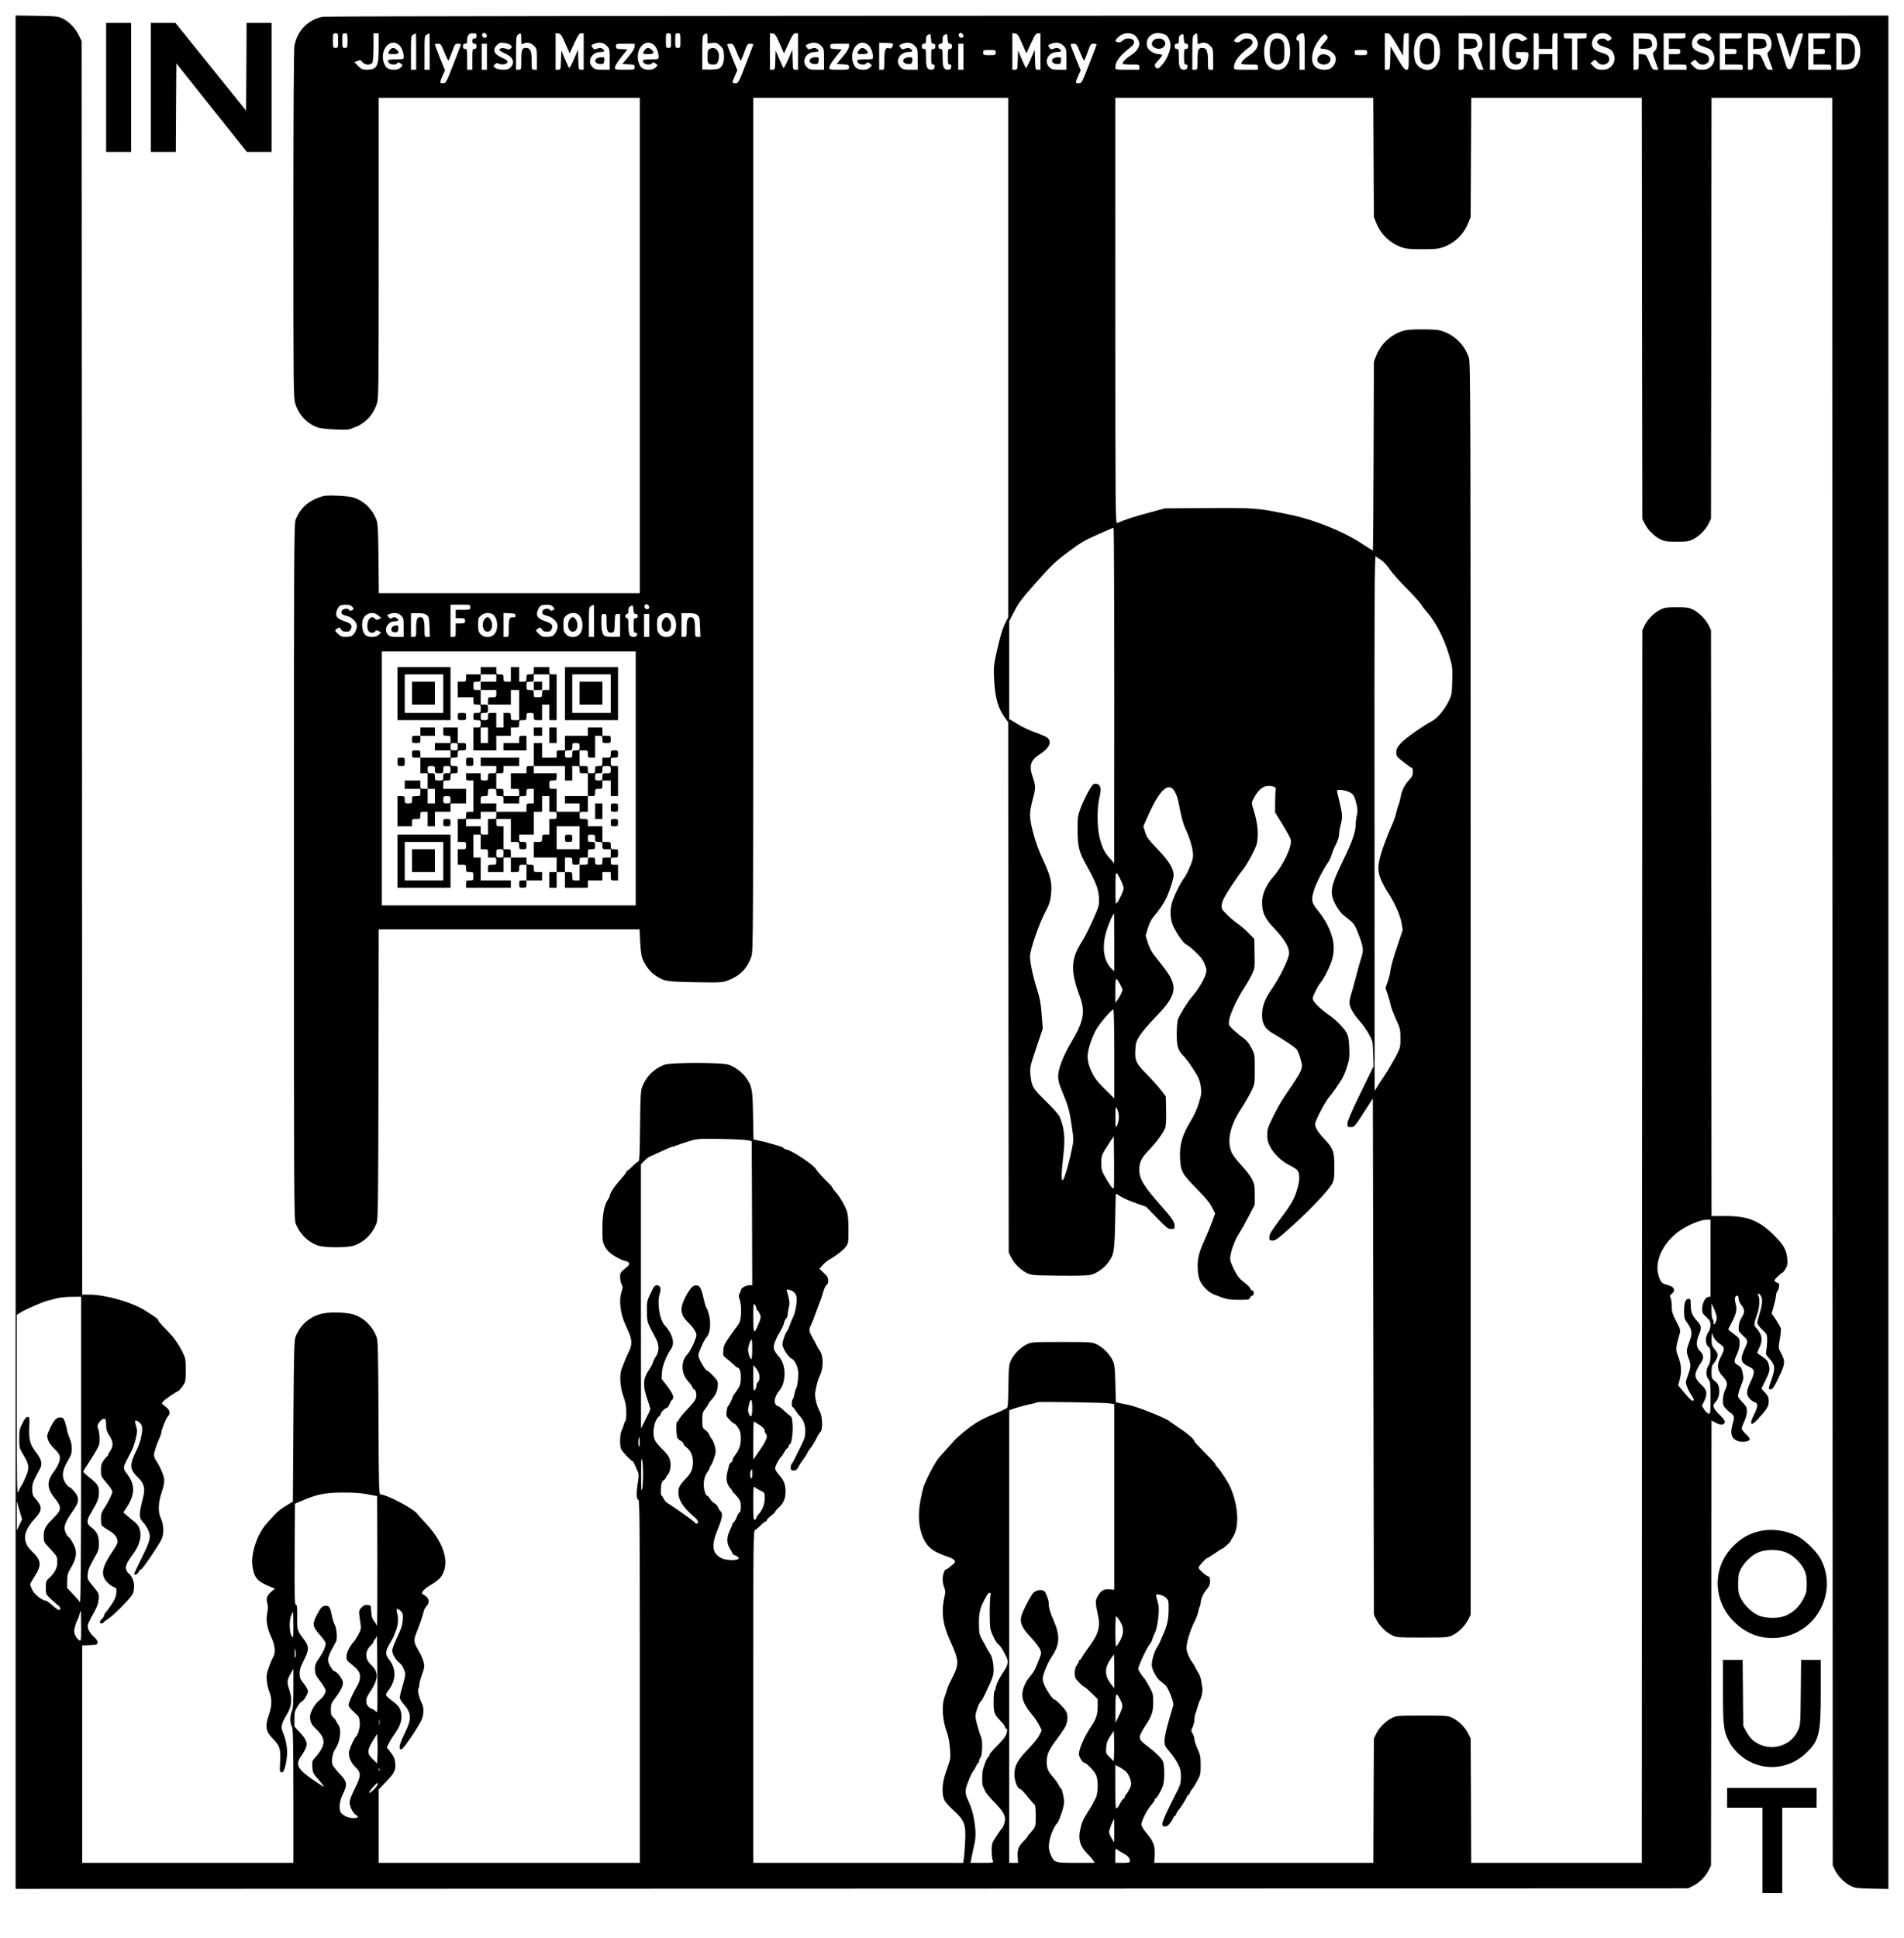 <svg xmlns="http://www.w3.org/2000/svg" version="1.0" width="2440" height="2482.667" viewBox="0 0 1830 1862"><path d="M15 914.9V1815l803.8-.2 803.7-.3 4.7-2.3c6-3 12-9 15-15l2.3-4.7.3-213.8.2-213.8 3.8 2.1c4.6 2.6 8.6 2.4 9-.5.2-1.3-1.6-3.8-5.3-7.3-5.8-5.6-6.9-8.7-4-11.6 3-2.9 4.5-8.2 3.8-13.1-.5-3.7-1.3-5.2-3.9-7.3-3.2-2.5-3.4-3.1-3.4-8.8 0-4.7.5-6.5 2-8.2 2.1-2.2 4-6.4 4-8.6 0-.7-1.3-3-3-5.1-2.7-3.4-3-4.5-2.9-10.4.1-5 .3-5.9.9-3.9 1.2 3.9 3.4 6.7 7.4 9.4 4.4 3 4.5 4.7.5 12.3-4.1 7.9-3.6 12.7 2.1 18.9 4.5 4.9 4.8 6.9 2 13.1-1.2 2.5-2 6.5-2 9.6 0 4.8.4 5.7 3.6 8.9 2 2 3.9 3.6 4.3 3.6.4 0 1.3 1 2 2.2.9 1.8.9 3.3-.4 7.3-3 10-1.5 15.1 5.2 17.3 3.9 1.3 10.3.4 11-1.5.3-.8-1.2-3-3.6-5.2-2.2-2.1-4.1-4.5-4.1-5.3 0-.9 1.1-4 2.5-7s2.5-7.1 2.5-9.6c0-3.7-.6-4.9-4-8.4-2.2-2.2-4.2-4.9-4.5-5.9-.3-1 .8-5.3 2.5-9.5 2.9-7.2 3-8.1 1.9-13.2-.9-4.5-1.6-5.7-4.5-7.4-4.1-2.4-4.2-3.6-.9-10.6 1.6-3.4 2.5-7.2 2.5-10.2 0-4.2-.4-5.2-3-7.2-1.7-1.3-4.2-3.2-5.5-4.3l-2.5-2 4-7.9c4.1-8.1 4.7-11.6 3-17.6-1.1-4-.5-7 1.6-7 .9 0 1.4 1 1.4 2.9 0 1.6 1.2 4.4 2.9 6.4 3.2 4.1 3.2 7.3-.2 12.1-1.1 1.6-2.2 5.1-2.5 7.7-.4 4.6-.2 5.2 2.9 8.2 6.4 6.1 6.3 5.8 2.9 13.3-4.9 10.8-4.1 13.9 4.2 17.7 5.4 2.4 5.7 5.2 1.8 13.4-4.5 9.3-4.9 13.1-1.6 17 1.4 1.7 3.7 3.4 5.1 3.7 3.4.9 3.3 4.1-.5 11.6-5.2 10.2-3.2 12.2 4.1 4.1 8.5-9.5 9.9-11.8 9.9-16.8 0-3.5-.7-5-3.5-8.1l-3.5-3.9 3.4-6.9c4.5-9 5-11.3 3.6-16.2-.8-3.3-2.1-4.8-5.8-7.3-2.6-1.8-4.9-3.4-5.1-3.6-.3-.2.5-2.4 1.7-4.8 3.9-8 2.8-13.7-3.6-20.4-1.6-1.7-1.2-4.4 1.7-12.3 2.2-6.1 2.8-14.7 1.1-17.9-1.2-2.2.2-2.6 1.9-.5 2.4 2.8 2.2 8-.3 16.5-1.4 4.7-2.6 9.3-2.6 10.3s2.1 3.9 4.7 6.4c4.6 4.4 4.8 4.7 4.8 10.2 0 3.1-.4 7.5-.8 9.7-.7 3.7-.5 4.3 3.2 8.3 5.2 5.7 5.5 8.8 2 19.1-3.5 10-3.5 10.1-.8 10.1 1.6 0 3.2-2.4 7.6-11.6 6.2-12.9 6.4-15.2 1.9-23.6-2.4-4.5-2.4-4.6-1-12.9.8-4.6 1.3-9.3 1-10.4-.3-1.2-2.4-4.8-4.6-8.2l-4.2-6.1 2.1-7.6c1.2-4.2 2.1-8.7 2.1-9.9 0-1.3.7-3.2 1.5-4.3 1.5-2 2.1-7.4.7-7.4-.5 0-1.6-.6-2.6-1.3-1.7-1.2-1.5-1.6 1.9-5 2-2 4.1-3.7 4.5-3.7.5 0 1.8-1.6 3-3.6 1.9-3 2.2-4.6 1.8-9.8-.7-8.7-3.7-13.8-13.5-23.4-14.1-13.6-24.7-17.7-46-17.7H1645l-.2-281.5-.3-281.5-2.3-4.7c-3-6-9-12-15-15-4-2-6.2-2.3-15.7-2.3s-11.7.3-15.7 2.3c-6 3-12 9-15 15l-2.3 4.7-.3 592.2-.2 592.3h-164l-.2-59.7-.3-59.8-2.3-4.7c-3-6-9-12-15-15-4.5-2.2-5.6-2.3-29.2-2.3s-24.7.1-29.2 2.3c-6 3-12 9-15 15l-2.3 4.7-.3 59.8-.2 59.7h-210.6l.4-6.5c.6-9.2-1-14-7.4-21.5-3.2-3.8-5.4-7.4-5.4-8.8 0-3.4 5.5-14.3 9.5-18.8 1.9-2.1 3.5-4.5 3.5-5.2 0-.6.4-1.2.8-1.2 1 0 5.3-7.3 6.9-12 1.8-4.9 1.7-20.4-.1-23.8-1.7-3.3-7.3-8.7-14.4-14-7.6-5.6-8.7-7.5-7.1-11.5.7-1.8 2.5-5 3.9-7.2 6.9-10.2 8.4-14.5 8.4-23.5 0-8-.2-8.9-3.9-15.5-2.1-3.9-4.1-7.2-4.4-7.5-1.9-1.6-6.1-8.1-6.1-9.4 0-2.8 8.5-20.9 11.3-24 1-1.2 2-3.2 2.3-4.6.3-1.4 1.3-3.9 2.2-5.5 2.9-5.4 5-22.8 3.4-28.3-.6-2.1-1.4-5-1.7-6.6-.6-2.8-.6-2.9 3.1-2.3 2.1.4 4.9 1.7 6.2 3.1 2.3 2.2 2.5 3.2 2.4 11.5-.1 9.6-1.4 15.3-5.6 24.5-1.4 3.1-2.6 5.9-2.6 6.1 0 .3-1.1 2.3-2.4 4.4-3 4.6-5.6 13.2-5.6 18 0 4.4 5 13.4 8.8 15.8 1.5 1 3.6 2.8 4.7 4 2.8 3.1 7.8 16.2 7.2 18.7-.3 1.2-1.3 4.6-2.2 7.6-6.1 20.3-7.4 28-5.4 31.9.8 1.4 3 4.3 4.9 6.4 1.9 2.1 5 6.6 6.8 10 2.7 5.1 3.2 7.2 3.2 12.9s-.5 7.8-3.4 13.5c-15.5 30.6-16.8 34.3-11.8 34.3 2-.1 3.4-1.1 5.5-4.1 1.5-2.1 2.7-4.4 2.7-4.9 0-.6.4-1 .9-1s1.3-.9 1.6-2c.3-1.1 1.2-2.6 1.8-3.2 2.1-2.2 8.7-12.7 8.7-13.8 0-.5.4-1 .9-1s1.3-.9 1.6-2c.3-1.1 1.2-2.6 1.9-3.3.8-.7 3-4.3 5-7.9 3.4-6.2 3.6-7.1 3.6-15.7 0-7.9-.4-9.9-3-15.6-1.6-3.6-3-7.7-3-9.1 0-1.4-.8-3.9-1.7-5.5-1.6-2.7-1.6-3.1 0-6.4.9-2 1.7-5.1 1.7-7 0-1.9.4-4.4.9-5.7.5-1.3 1.5-4.3 2.2-6.8.7-2.5 1.5-5 1.9-5.5 1.8-2.8 3.2-9.7 2.6-12.9-.3-2-.9-5.3-1.2-7.3-.4-2.1-1.4-4.9-2.3-6.3-.9-1.4-2.3-3.9-3.1-5.5-.8-1.7-1.9-3.7-2.6-4.5-2.8-3.6-5.5-9.5-6-13.3-.6-4.7 3.4-18.2 8-27.2 1.4-2.8 2.8-6.6 3.2-8.5.3-1.9.9-4.3 1.5-5.2.5-1 .9-2.5.9-3.4 0-3.7 2.4-9.2 5.6-12.9 2.7-3.2 3.4-4.8 3.4-8.2 0-2.6-.5-4.3-1.1-4.3-1.9 0-9.9-7-9.9-8.6 0-1.5 7.2-9.4 8.5-9.4.4 0 3.6-2 7.2-4.5 3.5-2.5 6.7-4.5 7.2-4.5.9 0 8.1-6.6 8.1-7.5 0-.4.8-1.9 1.8-3.3 6.5-9.5 5.6-29.6-2.1-47.7-2.1-5-9.3-16.1-12.8-19.9-1.1-1.1-1.9-2.4-1.9-2.9s-4.5-5.4-10-10.8c-5.5-5.5-10-10.4-10-10.9 0-1.9-6.6-7.6-15.5-13.5-4.9-3.3-9.2-6.3-9.5-6.6-.5-.5-8.2-4.1-12.5-5.9-13.7-5.5-21-8-26-9-3.3-.7-7.3-1.6-9-1.9l-3-.7-.5-18c-.4-16.1-.7-18.4-2.8-22.6-3-6-9-12-15-15-4.6-2.2-5.4-2.3-33.7-2.3-28.3 0-29.1.1-33.7 2.3-6 3-12 9-15 15-2.1 4.4-2.3 6.1-2.6 25.3-.3 18.4-.5 20.8-2 21.3-.9.3-2.4 1-3.2 1.5-.8.5-2.7 1.4-4.2 2-15 6-20.8 9.2-29.5 15.9-5 3.8-10.8 8.9-13 11.3-3.8 4.3-6.6 7.4-14.3 15.9-3.5 3.8-10.9 17.4-14.9 27.4-.7 1.6-2.1 7.4-3.2 13-3 14.9-2 28.4 2.7 38.1 4.3 8.9 9.7 12.8 24.3 17.7 2.5.8 4.9 2.2 5.5 3.2 1.1 1.7.9 1.9-6.1 7.6-.7.6-1.6 1-2 1-1.5 0-3.3 5.4-3.3 9.6 0 2.3.7 5.8 1.5 7.7 1.2 2.9 1.3 4.5.4 8.4-3.5 15.2-2 27.1 5.7 43.8 8 17.5 8.3 21.7 2.1 33.7-2.4 4.6-4.6 9.4-5 10.8-.3 1.4-1.5 5.1-2.7 8.3-3.3 8.7-2.2 23.1 2.6 35.7 2 5.5 3.5 20.8 2.4 25.2-.5 1.8-2.2 7.1-3.9 11.8-3.5 9.7-4.2 20.2-1.6 26.3.8 2 4.8 6.5 9 10.3 10.4 9.4 12 13.4 11.1 29.9-.3 6.6-.9 13.9-1.2 16.2l-.7 4.3H724v-159.5c0-157.6 0-159.4 2-160.5 1.1-.6 3.5-2.6 5.3-4.5 1.9-1.9 3.9-3.5 4.6-3.5.6 0 1.1-.6 1.1-1.3 0-.6 1.8-2.5 4-4.1 2.2-1.7 4-3.4 4-3.9s1.7-2.5 3.9-4.5c4.4-4.2 6.1-8.5 6.1-15.2 0-6.5-1.7-10.8-6.2-15.7-2.1-2.4-3.8-5.2-3.8-6.2 0-2.3 3.2-8.5 6-11.6 1-1.1 2.3-3.1 3-4.5.7-1.4 1.9-2.9 2.6-3.3.8-.4 1.4-1.5 1.4-2.2 0-.8.4-1.5.9-1.5 1.7 0 3.3-10.2 2.9-18.3-.4-6.9-.8-8.3-2.7-9.5-1.2-.8-4-3.2-6.2-5.3-2.3-2.2-4.8-3.9-5.5-3.9-.8 0-1.9-1.1-2.4-2.5-1.2-3.1.4-7.8 4.3-12.6 6.5-8.2 6.3-24.2-.4-32-5.4-6.2-6.1-8.5-4.3-13.8.8-2.5 3-7 4.9-10.1 1.8-3 3.6-6.9 4-8.7.3-1.7 1.3-3.7 2.1-4.4.8-.6 1.4-2.2 1.4-3.6 0-1.3.5-4.4 1.1-6.9 1.1-4.2.7-7.6-1.8-15.8-.4-1.6-.2-1.8 2.3-1.2 4 1 6.3 3.3 7 7.1.7 4.1-1.2 15-3.5 19.5-1 1.9-2.4 5.3-3.1 7.5-.7 2.2-1.8 4.7-2.5 5.5-1.9 2.3-4.5 9.8-4.5 12.8 0 3.4 5.7 12.4 8.8 13.7 3.4 1.5 6.7 9 6.5 15-.1 5.9-1.2 12.6-2.3 14-.4.5-1.1 2.9-1.5 5.2-.4 2.4-1.1 4.5-1.6 4.9-1.1.6-1.2 7.4-.1 7.4.4 0 1.8 1.7 3.1 3.8 1.4 2 3 4.1 3.6 4.7 3.5 3.2 5.5 8.5 5.5 14.4 0 5.1-.6 7.4-3.4 12.9-1.9 3.7-4.6 9.3-6.1 12.4-1.4 3.2-3 6-3.6 6.3-.5.4-.9 1.9-.9 3.6 0 2.5.4 2.9 2.8 2.9 2.2 0 3.2-.8 4.7-3.7 1.1-2.1 3.5-5.7 5.3-8 1.7-2.4 3.2-4.7 3.2-5.2 0-.4 1.3-2.5 3-4.6 1.6-2 4.1-6.1 5.6-9.1 1.4-2.9 3.2-5.8 4-6.5 2.3-1.9 1.9-15-.6-19.5-2.9-5.1-5.1-14.2-4.5-18.4 1.2-7 2.7-12.6 4.8-16.9 3.2-6.5 3.1-18.3-.1-22.8-1.2-1.7-2.9-4.7-3.8-6.5-.8-1.8-2.6-5.1-3.9-7.3-2.6-4.3-3.1-7.4-1.5-10.3 1.2-2.3 3.2-7.2 6.4-16.2 1.5-4.1 3.1-8.4 3.6-9.5.4-1.1 1.5-4.5 2.4-7.7.9-3.1 2.3-5.9 3.1-6.2.9-.3 1.5-1.9 1.5-4 0-2.8-.8-4.3-4.2-7.4l-4.2-4 2.8-3.2c1.5-1.8 4-4 5.5-4.9 7.2-4.1 14.2-9.4 16.8-12.8 2.7-3.6 2.8-3.9 2.8-16.7 0-8.9-.5-14.5-1.5-17.6-1.8-5.6-7.1-14.5-11-18.7-1.6-1.8-3-3.7-3-4.2s-3.1-3.9-6.9-7.5c-3.7-3.7-7.6-8.1-8.6-9.9-2.3-4.3-22.4-17.7-28.7-19.2-1.6-.4-2.8-1-2.8-1.4 0-.5-2.8-1.6-6.2-2.5-3.5-1-7.4-2.1-8.8-2.5-1.4-.5-5-1.4-8.2-2l-5.6-1.2-.4-23.2c-.5-25.3-.9-27.7-6.8-36.2-3.4-4.9-9.7-9.7-16.2-12.3-6.4-2.5-56.2-2.5-62.6 0-9.8 3.9-17.1 11.2-20.9 21-1.5 3.6-1.8 9.5-2.1 38-.2 25.1-.6 33.8-1.5 33.8-.7 0-3.2 2.1-5.6 4.5-2.5 2.5-4.9 4.5-5.3 4.5-.4 0-.8.5-.8 1.1 0 .6-2.8 4.2-6.2 8-5.6 6.3-9.8 12.7-9.8 15.2 0 .5-.8 2.1-1.8 3.5-3.5 5.1-5.2 14.4-5.2 27.8 0 11.8.2 13 2.6 17.5 2 3.6 4.3 5.9 9 8.8 3.5 2.2 8 4.3 10 4.7 4.8.9 5.5 3.1 1.8 6-6.1 4.9-6.4 5.3-6.4 9.6 0 2.4.7 5.5 1.5 7.1 1.2 2.4 1.2 3.3-.1 6.8-2.6 7.7-1.4 19.9 3.1 30.4.7 1.6 2.3 5.2 3.5 8 3.5 7.8 3.7 12.5.7 18.7-3 6.3-4.8 10.7-7.2 17.1-2.4 6.3-1.5 17.6 1.9 27.2 1.9 5.2 2.6 9 2.6 14.7 0 4.2-.4 7.9-.9 8.3-.5.3-1.2 1.9-1.6 3.6-.4 1.7-1.3 4.2-2.1 5.7-1.6 3-1.9 13.8-.5 17.5.9 2.3 9.8 11.7 11.1 11.7.4 0 1.5 1.9 2.5 4.2.9 2.4 2.2 5.3 2.8 6.5.7 1.6.7 4.4-.1 9.2-1.7 10.1-1.6 17.1.3 17.1 1.3 0 1.5 20.1 1.5 174.5V1790H364v-70.5l7.5-7.9c8-8.3 9.2-11.2 8.2-18.7-.5-3.9-1.4-5.5-5.8-11.1l-2.2-2.7 2.2-4.3c1.2-2.4 3.9-6.7 6-9.7 4.6-6.3 6.6-12.5 5.8-18.1-.7-5.4-2.6-8.2-9.2-13-3-2.2-5.5-4.7-5.5-5.4 0-.7.8-2.4 1.9-3.7 8.1-10.5 8.3-21.3.4-31.2-3.2-4-2.9-7.3 1.7-15.1 2.2-3.7 4-7.2 4-7.7s.4-1.7.9-2.7c2.4-4.6 3.3-12.3 2.1-16.8-.7-2.5-1-4.7-.7-5.1 1.2-1.1 5.7 2.7 5.8 5 .4 6.6-.6 11.7-3.9 18.6-4.4 9.5-6.2 14.1-6.2 16.4 0 3 3.6 9.1 6.8 11.4 1.8 1.3 3.6 4 4.6 6.8 1.5 4.4 1.4 5-1 13.8-4 14.1-3.9 13.3-.8 17.5 1.5 2 3.1 3.9 3.5 4.2.3.3 1.4 1.9 2.3 3.7 2.8 5.6 2.1 10.6-3.4 21.8-5.3 10.8-6.3 15.5-3.2 15.5 1.6-.1 13.5-17.2 18.9-27.3 2.7-5.1 3-12.9.7-17.2-2.4-4.4-4.2-12.2-3.3-13.7.5-.7.9-2.5.9-3.9s1.2-5.9 2.6-9.9c2.4-6.5 2.5-7.9 1.6-11.9-.6-2.6-2.9-7.8-5.2-11.6-4.6-7.8-4.7-9.5-1-18.5 2.5-6.2 5.6-15.3 6.4-19 .3-1.4 1.4-3.5 2.6-4.7 3.2-3.5 2.6-7.4-1.5-10.1-3.5-2.2-3.5-2.3-1.8-4.6.9-1.2 3.9-3.6 6.6-5.2 7.8-4.7 10.8-7.5 12.8-12.2 5.5-12.8-.8-30.4-17.1-47.7-3.6-3.8-7-7.7-7.6-8.5-2.9-4.8-29.7-19-35.8-19-1.3 0-1.6-9-1.8-73.8-.3-66.7-.5-74.1-2-78-4-9.9-11.5-17.4-21-20.8-6.7-2.5-24-3-31.8-1-11.7 3-20.3 10.6-24.8 21.8-1.5 3.9-1.7 11.9-2.2 81.5l-.5 77.2-5.5 3.3c-6.4 3.9-9.3 6.2-12.9 10.2-1.4 1.6-4.4 4.9-6.7 7.4-8.7 9.5-15.1 27.9-13.9 39.7 1.3 11.9 4.5 15.9 15.9 20.6l5.8 2.4-3.5 3c-4.3 3.7-5.1 6.3-3.8 11.2.8 2.7.7 5.4-.1 9.4-1.4 7-.1 14.6 4.2 23.7 3.4 7.2 4 14.8 1.5 18.6-.8 1.2-2.7 5.6-4.1 9.7-2.2 6.2-2.5 8.4-1.9 13.4.3 3.2 1.3 7.5 2.1 9.4 2.9 7 2.9 14-.1 22.6-4 11.6-3.2 16.2 4 23.5 6.5 6.7 7.4 9.7 6.7 22.3-.4 9.2-.4 9.7 1.5 9.7 1.7 0 2.3-1.2 3.7-6.8 2.7-11.3 1.8-21.7-2.8-32.3-1.9-4.5-1.1-7.8 4-16.3 4.9-8 5.5-14.7 2.4-24.1-2.4-7.2-2.2-9.1 1.5-15.6l2.5-4.4v18.6c0 14.3-.3 19.5-1.5 22.2-1.9 4.5-1.9 11.4 0 14.7 1.2 2.1 1.4 12.9 1.5 66.7v64.3H79v-208.9l7.3-.3c6.4-.3 7.2-.5 7.5-2.3.2-1.4-1-3.3-3.2-5.3-4.6-4.2-6.9-8.6-6.1-12 .3-1.5 2.6-6.3 5.2-10.7 3.5-6.2 4.7-9.3 5.1-13.6.4-5.5.4-5.6-5.2-12.5-5.5-6.6-5.7-7.1-5.3-11.9.3-3.8 1.6-7.2 5.5-14 4.8-8.3 5.2-9.4 5.2-15.5 0-7.5-1.8-11.2-7.4-15.5-4.5-3.4-4.6-6.1-.6-13 7.3-12.4 8-14.3 8-20.5 0-6.6-.7-7.7-10.9-15.8-2.2-1.8-4.1-3.7-4.1-4.1 0-.5 3.2-5.7 7.1-11.5 3.9-5.9 7.5-12.3 8.1-14.3 1-3.7.3-13.9-1.2-16.3-1.8-2.8 4.3-10.2 7-8.5.6.3 1 3 1 5.9 0 4.1.6 6.2 3.2 10.2 3.7 5.7 3.9 10 .9 14.3-1.2 1.6-2.1 3.4-2.1 3.9 0 .6-.4 1.2-.8 1.4-.4.2-2 1.9-3.5 3.9-2.2 3-2.7 4.6-2.7 9.6 0 5.8.2 6.1 5.5 12.3 3 3.5 5.5 7.2 5.5 8.2 0 2.2-4.2 10.7-8.1 16.5-2.2 3.2-2.9 5.3-2.9 9.1 0 2.8.3 5.7.6 6.6.3.8 3.5 3.2 7 5.2 6.2 3.7 8.4 6.7 8.4 11.4 0 1-2 4.6-4.4 8.1-10.5 15.4-12 22.5-6.4 29.3 1.7 2.1 4.7 4.5 6.6 5.3 3.4 1.4 3.4 1.5 3 6.3-.4 3.5-1.6 6.4-4.8 11.1-2.4 3.5-5 7-5.7 7.7-.7.7-1.3 1.9-1.3 2.6 0 .7-.9 2.1-2 3.1s-2 2.4-2 3.2c0 1.5 2.6 1.8 3.5.3.4-.6 2.3-2.1 4.4-3.4 5.6-3.6 22.1-20.4 23.7-24.2 2-4.9 1.7-11-.8-15.5-1.2-2.2-2.5-3.9-3-3.9-.4 0-1.4-1.2-2.1-2.7-1.8-3.4-.4-7.2 6.1-15.9 9.2-12.5 9.7-25.1 1.1-31.4-1.8-1.4-4.9-3.9-6.8-5.6l-3.5-3.1 3.2-4.9c8.2-12.8 8.2-22.1 0-32.5-3.5-4.5-3.5-6.1-.2-12.4 1.4-2.8 3.7-7 4.9-9.5 1.3-2.5 3.1-7.8 4-11.8 1.5-6.4 1.5-7.7.2-12.2-1.1-3.6-1.2-5-.3-5 2.1 0 5.4 2.9 6 5.5 1.1 4.5-1.3 15.4-5.3 23.3-6.8 13.5-6.6 18 1 25.4 6.5 6.2 7.7 10.8 5.4 19.8-4.2 16.4-4.2 19.3.1 23.8 1.4 1.5 3.4 4.5 4.5 6.7 3.3 7 2.6 10.2-5.6 26.8-4.1 8.3-7.5 15.4-7.5 15.9 0 1.9 3.1.6 4.2-1.7.6-1.4 1.7-2.5 2.4-2.5 1.2 0 16.5-22.3 19.7-28.9 2.4-4.9 2.2-13.7-.5-19.7-3.1-6.8-2.9-14.7.6-25.4 2.1-6.3 2.7-9.6 2.3-13.1-.5-4.1-4.4-12.8-8.3-18.4-.8-1.1-1.4-3.1-1.4-4.5 0-2.4 2.6-10.3 5.5-16.7.8-1.7 1.5-3.7 1.5-4.4 0-2.6 4.3-13.5 6.1-15.5 3.1-3.3 2.4-6.5-2.1-9.8-3.8-2.9-3.9-3-2.2-4.9 1.8-2.1 11.7-8.9 14.3-9.9.8-.3 2.8-2.5 4.4-4.9 2.9-4.1 3-4.7 3-15.3 0-10.5-.2-11.5-3.2-17.6-4.3-8.5-8.7-14.6-16.7-22.6-3.6-3.6-6.6-7.1-6.6-7.8 0-1.1-1.5-2.3-12.7-9.4-12.5-8-38.1-15.2-53.5-15.2H79l-.2-602.3-.3-602.2-2.8-5.7c-3.4-6.9-9.2-12.9-15.5-16-4.4-2.1-6.1-2.3-24.9-2.6L15 14.9v900zm703 180.7l4.5.9.3 69.2.2 69.3h-3.2c-3.3.1-7.8 2.9-7.8 4.9 0 .6-.5 2-1.2 3.1-1 1.5-1 2.7.1 5.5 2 5.7 1.8 18.3-.3 22.5-1 1.8-2.4 3.9-3 4.6-.6.6-1.7 2-2.3 3-.7 1.1-3.2 4.6-5.5 7.8-3.3 4.7-4.3 7.1-4.6 11.1-.4 5.1-.4 5.2 3.9 8.5 2.4 1.9 5.4 4.5 6.6 5.7 1.2 1.3 2.5 2.3 2.8 2.3 2.2 0 3.5 3.4 3.5 9.3 0 6.8-.8 9-5.2 14.8-1.6 2-2.8 4.1-2.8 4.7 0 1.2-3.2 7.5-4.2 8.3-.5.3-1.1 2.5-1.4 5-.6 4.2-.4 4.8 2.9 8.2 1.9 2 3.9 3.7 4.6 3.7.6 0 2.2 1.8 3.6 4 2 3.2 2.5 5.3 2.5 10.3 0 6.6-1.4 10.6-5.7 16.3-1.3 1.7-2.3 3.8-2.3 4.6 0 .9-.6 1.8-1.4 2.1-.7.3-1.6 1.6-1.9 2.9-.3 1.3-1.1 4.3-1.7 6.8-1.4 5.7-.5 11.2 2.6 14.5 1.3 1.4 2.4 3 2.4 3.5 0 .4.3 1 .8 1.2.4.1 2.2 2.1 4 4.3 2.7 3.3 3.2 4.8 3.2 9.2 0 2.9-.4 5.3-.9 5.3s-1.4 1.2-2.1 2.7c-1.9 4.7-3.4 7.3-4.2 7.3-.5 0-.8.6-.8 1.2 0 .7-1.1 3.5-2.5 6.3-3.2 6.6-3.2 12.4 0 17.5 1.4 2.2 2.5 4.3 2.5 4.8 0 .4 1.4 1.3 3 1.9 1.7.6 3 1.8 3 2.7 0 2.2-11.7 2.2-16.2 0-9.4-4.6-10.5-12.1-3.9-27.9 4.3-10.4 5.1-15.5 2.7-17.4-.8-.6-1.9-2.4-2.5-3.9-.6-1.5-2.2-3.2-3.4-3.7-1.2-.6-3.1-2.4-4.2-4.2-1.1-1.8-2.5-3.2-3.2-3.3-.6 0-1.7-2.4-2.4-5.4-1.3-6.2-.1-13.2 3.3-17.5 1-1.3 1.8-2.8 1.8-3.4 0-.6.6-1.8 1.3-2.6.7-.9 2.1-4.2 3.2-7.4 1.6-5.1 1.7-6.4.6-11-.8-2.9-2.1-6.1-3.1-7.2-1-1.1-2.1-2.9-2.4-4.1-.3-1.1-2-3-3.6-4.2-2.9-2.2-3-2.6-3-9.6 0-6.6.3-7.7 3-11.1 1.7-2.1 3-4.2 3-4.6 0-.5.8-1.7 1.8-2.7 4.5-4.8 6.6-8.8 7-13.8.4-5.1.3-5.4-4.3-10.3-2.6-2.8-5.3-5.1-5.9-5.1-1.2 0-5.6-6.8-7.6-11.7-1.1-2.9-1-4 1.1-9 2.1-5.3 4.6-10 5.9-11.3 3.4-3.3 4.6-13 2.5-21.1-.8-3.5-1.9-6.6-2.4-6.9-.5-.3-1.9-4.9-3.1-10.3-2.4-10.2-3.8-12.2-8.3-11.5-4.2.6-12.7 16.1-12.7 23.2 0 3.9 1.8 7.7 5.3 11.2 4.7 4.6 7.1 7.6 8.4 10.7 1.1 2.5.9 3.6-1.9 10.4-1.8 4.2-4.6 9.1-6.4 11-6.1 6.4-5.8 18 .6 25.1 2.1 2.3 4.2 5.1 4.5 6.2.4 1.1 1 2 1.5 2 1.8 0 3 6 1.7 8.8-1.4 3.1-1.3 3-9.4 11.8-3.4 3.6-6.5 7.5-6.8 8.5-.4 1.1-1.1 1.9-1.6 1.9-1.4 0-1 14.2.4 16.1.7.9 2.2 2.1 3.5 2.8 1.2.6 2.2 1.8 2.2 2.6 0 .7 1.3 2.3 2.9 3.4 3.9 2.8 6.1 7.9 6.1 14s-1.7 10.5-5.7 14.6c-6.8 7.1-8.3 9.6-8.3 14.4 0 7.6 4.7 14.8 15.9 24.3 3.3 2.8 4.1 5.8 1.6 5.8-.8 0-1.5-.4-1.5-.8 0-.8-22.4-16.8-26.7-19-1.1-.7-2.7-2.5-3.5-4.2-.7-1.6-1.7-3-2.2-3-.4 0-.6-2.9-.4-6.5.3-5.3.8-6.8 2.6-8.1 1.2-.8 2.2-2 2.2-2.5 0-.6.7-1.7 1.5-2.5 2.6-2.6 3.8-9.2 2.5-14.2-.8-3.3-2.5-5.8-6.9-10.1-3.2-3.1-6.6-7.1-7.5-8.9-3.2-6.2-1.1-19.1 3.7-23.1 1-.7 1.7-1.8 1.7-2.4 0-1.6 4.1-5.7 5.7-5.7.7 0 2-1.8 2.9-4 .9-2.2 2-4 2.5-4s.9-1.2.9-2.8c0-1.8-1.9-5.3-5.6-10.1l-5.6-7.3.4-6.3c.4-6.1 4.1-15.4 9-22.7 3.6-5.3 1-14.6-6.4-22.4-4.9-5.2-7.5-22.2-4.7-30.3 1.6-4.6.5-8.1-2.7-8.1-2.1 0-3 1.1-6.1 7.7-3.5 7.4-3.7 8.3-3.5 17.6.1 10.5-.1 9.7 8.7 26.2 3.2 5.9 3.1 12.5-.3 17.2-1.1 1.6-2.4 4.2-2.8 5.7-.3 1.5-2.2 5-4.2 7.8-5.1 7.5-5.5 14.4-1.3 26.5 1.7 4.9 3.1 9.5 3.1 10.2 0 1-2 5.2-6.8 14.6l-2.1 4-.1-126.8v-126.9l3.2-3.3c1.7-1.9 4.5-3.9 6.2-4.6 1.7-.7 6.8-2.9 11.3-5.1 4.5-2.1 8.7-3.8 9.3-3.8.7 0 2.6-.6 4.3-1.4 1.8-.7 7-2.5 11.7-3.9 8.2-2.5 9.3-2.6 30-2.3 11.8.2 23.5.8 26 1.2zm926 113.3v37l-2.2.3c-2.9.4-5.7 5.9-5.8 11.5 0 3.7.5 4.7 4 7.9 3.4 3.1 4 4.3 4 7.7 0 2.2-.8 5.1-1.9 6.5-2.7 4-3.3 8.8-1.6 12.3.9 1.6 2 2.9 2.5 2.9.6 0 1 3.1 1 7 0 5.2-.5 7.8-2 10.2-2.6 4.2-2.6 9.8 0 13.1 1.8 2.3 2 4 2 18 0 15-.1 15.5-2 15-1.1-.3-2.9-2.1-4.1-4l-2.2-3.5 2.2-4.4c3.3-6.9 2.9-10.5-2-15.1-6-5.6-7.3-8.6-5.8-13.1.6-2 2.5-5.5 4-7.6 3.8-5.2 3.7-8.6-.2-12.4-3.8-3.7-4.1-8.6-.9-16 2.5-5.8 2.2-8.5-1.4-12.4-5.1-5.4-6.6-9-6.6-15.6 0-5.5-.2-6.2-2-6.2-3 0-4.4 3.8-4.4 11.8.1 6.5.4 7.7 3.3 11.7 4.1 5.7 4.7 9.7 2.6 15.5-3.9 10.6-4 11.3-1.6 17.9 2.5 6.6 2.4 8.3-.9 17.5-2 5.7-2.1 6.1-.5 10.2.9 2.4 2.7 5.9 4.1 7.9 2.7 4.1 3 5.5 1 5.5-.7 0-4.1-3.3-7.5-7.4l-6.1-7.4 1.7-6.7c1.8-7.5 1.2-13.9-2.3-22.7-1.9-5-1.7-7.4 1.8-19.6 1.2-4.1 1.1-4.5-3.2-12.7-3.6-7.2-4.3-9.4-4.2-13.8.1-2.8-.4-6.5-1-8.1-1-2.5-.9-3 1.1-4.5 3.6-2.7 2.5-6.3-2.4-7.8-2.2-.7-4.8-1.6-5.7-1.9-3-1.1-5.8-8.4-5.8-15.2 0-13.4 9.7-28.5 24.1-37.3 7.8-4.8 17.9-8.8 22.7-8.8l4.2-.1v36.9zM78 1393.7c-.1 107.7-.4 147.3-1.2 145.8-.6-1.1-3.6-4.6-6.7-7.8l-5.6-5.8.1-6.7c0-5.6.5-7.5 3-11.7 6.4-10.6 7-17 2.3-25.1-1.7-3-3.4-5.4-3.8-5.4-1.3 0-4.1-5.8-4.1-8.7 0-3.6 2.8-9.1 8.5-17.1 4.7-6.6 5.5-10.3 3.4-14.5-1.5-2.9-6-7.7-7.3-7.7-.6-.1-2.2-1.8-3.6-3.8-3.9-5.9-3.4-12 1.8-20.8 3.6-6 4.2-7.8 4.2-12.5 0-3.2-.8-7.2-2-9.7-1-2.3-2.2-5.9-2.5-8-.4-2-1.3-5.6-2.1-8-1.4-3.6-2-4.2-4.5-4.2-3.8 0-5.9 2.3-9.9 10.6-2.9 6.3-3.1 7.1-2 10.7.7 2.3 3 5.7 5.5 8.1 6.2 6 6.9 7.8 5.4 13.2-.8 2.5-3 6.7-5.1 9.4-7.1 9.5-6.9 16.1.9 25.8 6.9 8.6 6.7 11-2 19.6-7 6.8-8.7 10.1-8.7 16.7 0 5.3.2 5.8 5.3 11.2 7.8 8.4 7.7 8.2 7.7 14 0 5.7-2.4 10.1-8.4 15.6-2.3 2.1-2.6 3.2-2.6 8.7 0 6.2 0 6.3 5 11 2.7 2.5 5.8 5.3 7 6.1 2.3 1.6 2.7 4.3.6 4.3-.8 0-3.6-2-6.4-4.5-2.7-2.5-5.6-4.5-6.3-4.5-3.4-.1-11.1-6.2-12.9-10.3-1.1-2.3-2-4.7-2-5.3 0-.6 2-4.2 4.5-8 6.7-10.4 6.2-15.2-2.6-23.5-9.9-9.3-9.1-19.1 2.6-31.7 7.6-8.3 7.5-11.6-.7-20.6-1.3-1.4-1.8-3.6-1.8-7.6 0-5.6.1-5.9 7.7-20.3 2.1-3.9 1-8.5-3.3-14.1-6.5-8.5-7.7-12.5-7.3-24.5.4-9.9.3-10.6-1.5-10.6-1.4 0-2.9 1.8-5 6-2.8 5.4-3.1 6.9-3.1 15 0 8.2.3 9.4 3.1 14 6.6 10.8 7 13.9 3 22.9-1.7 4.1-3.7 8-4.4 8.8-.7.9-1.8 3.3-2.6 5.4-1.3 3.4-1.5-6.6-1.5-83.1v-87l3.4-2.2c4.8-3 21.1-10.2 26-11.4 2.2-.5 6.3-1.6 9-2.4 2.8-.7 9.2-1.4 14.3-1.4l9.2-.1v147.7zm649-136.5c0 1 .4 1.8.8 1.8.5 0 1.5 1.5 2.3 3.2 1.6 3.5 1.4 4.5-2.4 13-3.1 6.9-3.7 5.6-3.7-9.3 0-12.8.2-14.1 1.5-12.3.8 1 1.5 2.7 1.5 3.6zm923 9.1c0 1.8-.7 4.1-1.5 5.1-1.4 1.9-1.5 1.9-1.5-.6 0-1.5-.4-3-1-3.3-.5-.3-1-3.9-1-7.8v-7.2l2.5 5.3c1.4 3 2.5 6.8 2.5 8.5zm-927 30.2c0 5.2-.4 9.5-.9 9.5-1.2 0-3.1-5.6-3.1-9.2 0-2.9 2.4-9.8 3.4-9.8.4 0 .6 4.3.6 9.5zm6.1 22.3c1.4 3.5 1.1 7.8-.6 9.2-.8.7-1.5 2.3-1.5 3.7 0 1.3-.7 3.1-1.5 3.9-1.3 1.4-1.5.1-1.5-11.2v-12.7l2.1 2.4c1.2 1.3 2.5 3.4 3 4.7zM723 1353c0 7.9-.9 9.8-3 6.1-1.3-2.5-1.3-5.6.1-10.4 1.6-6.1 2.9-4.3 2.9 4.3zm343.3-4.5l4.7.7v178.3l-4.4-.3c-5.5-.5-8 .8-11.2 6-2.8 4.4-2.8 6.7-.3 17.8 2.8 12.3.9 19-9.4 32.8-2.7 3.7-5.4 7.7-6 8.9-.5 1.3-1.4 2.3-1.9 2.3-.4 0-.8.6-.8 1.2 0 .7-.9 2.4-2 3.8-1.3 1.7-2 4.1-2 7.5 0 4.5.4 5.3 4.2 9.2 2.3 2.4 4.6 4.3 5.1 4.3s3.5 2.6 6.8 5.8l5.9 5.9v7c0 7.6-1.5 12.2-6 18.8-6.5 9.5-12 21.8-12 27 0 2.7 3.7 8.5 5.4 8.5 2 0 9.6 8 11.2 11.9 2.1 5 1.8 17.7-.6 22.1-1 1.9-2.6 4.8-3.4 6.5-.9 1.6-2.9 5-4.6 7.5-4.2 6.4-5.5 9.6-7 17.1-1.7 8.8.3 15.3 6.9 21.9 2.5 2.5 5.2 5.6 5.9 6.8l1.2 2.2h-18c-20.4 0-20.7-.1-24.1-7.8-2.3-5.2-2.4-9.2-.4-16.7 1.2-4.9 4.7-12 6.5-13.5 1.2-1 3.8-7.6 5.5-13.7 1.5-5.4 1.6-7.1.5-12.8-.7-3.6-1.5-6.5-1.9-6.5-.4 0-1.5-1.6-2.4-3.5-.9-1.9-3.4-5.4-5.5-7.8-4.8-5.3-6.2-8.6-6.2-14.4 0-7.3 1.8-11.5 9.2-21.4 3.9-5.2 7.9-11.1 8.9-13.1 2.3-4.6 2.5-11.5.3-14.8-2.7-4-9.7-11-11.1-11-1.7 0-8.6-10.6-10.3-15.7-1.1-3.6-1.1-5 0-8.5 2-6.3 5-12.8 8.1-17.3 7.6-11.3 7.9-20.3 1.3-35-3-6.8-4.4-11.5-4.4-15.3 0-2.9-.8-5.6-3.3-11-1.4-3.1-7.7-3.1-11.2 0-2.7 2.4-11.1 18.8-12.1 23.6-1.2 5.8 1.3 11.1 9.1 19.2 4 4.3 8.1 9.5 9 11.6 1.5 3.6 1.5 4.1-.6 9.4-3.2 8.2-4.6 11.3-6.3 13.5-.9 1.1-2.9 3.7-4.5 5.8-1.7 2.1-3.7 6.3-4.6 9.3-2.5 8.6-.1 15.1 10 26.9 1.4 1.6 3.7 5.3 5.2 8l2.5 5.1-2.2 4.6c-1.2 2.6-6 8.6-10.7 13.4-10.5 10.9-13.3 16.1-13.3 24.5 0 6.1 3 13.9 5.3 13.9 1 0 3.4 2.5 9.5 10 2 2.5 4.2 4.8 4.7 5.2.6.4 1 5.2 1 10.6 0 9.4-.1 10.1-3 13.8-1.6 2.1-3.3 4-3.7 4.2-.4.2-.8.8-.8 1.3s-2 3-4.5 5.4c-4.8 4.8-6 8.3-5.3 16l.3 4.5H970v-434.8l2.8-1.1c3.2-1.3 13-3.9 19.1-5.2 2.4-.5 4.7-1.1 5-1.5.7-.7 63.4.3 69.4 1.1zM730 1369.2c3.4 2.3 5 4 5 5.5 0 1.2.5 2.5 1 2.8.6.3 1 1.5 1 2.6 0 1.7-.5 3.1-2.9 7.5-.3.6-2.7 4.2-5.3 8l-4.8 6.9v-18.3c0-10 .2-18.2.5-18.2s2.8 1.5 5.5 3.2zm-115.1 17c0 4.2-.2 4.8-.9 3-.8-2-.3-8.2.6-8.2.2 0 .4 2.4.3 5.2zm3.2 30.3c0 6-.4 12.6-.9 14.5-.8 2.6-1-.8-1-14 0-12.6.2-16.7.9-14.5.6 1.6 1 7.9 1 14zm104.9.1c0 2.7-.4 4.3-1 3.9-1.7-1.1-1.1-8.5.7-8.5.2 0 .3 2.1.3 4.6zm8.3 15.9c3.6 1.7 3.7 1.9 3.7 7.1 0 5.7-2.1 11.2-5.7 15.2-1.3 1.4-2.3 3.1-2.3 3.7 0 .7-.7 1.5-1.5 1.9-1.3.5-1.5-1.7-1.5-16.1 0-15.7.1-16.5 1.8-15.1.9.9 3.4 2.3 5.5 3.3zm-377.8 3.4l9 1.7.2 63c.1 34.6-.1 62.2-.4 61.4-.3-.8-1.6-2.9-2.9-4.5-1.7-2.2-2.4-4.7-2.6-9-.3-6-.3-6-3.5-6.3-2.5-.3-3.9.3-5.9 2.5-2.8 3-2.8 2.8-.8 16.3.5 3.8.2 5.4-2.1 9.5-1.5 2.8-3.5 5.9-4.5 7-4.1 4.7-7 10.6-7 14.2 0 3.1.6 4.3 3.3 6.3 7.8 6 9.7 8.6 9.7 13.1 0 2.9-.9 5.8-2.5 8.4-4.1 6.9-8.5 16.5-8.5 18.8 0 1.4 1.9 3.9 5.1 6.7 4.7 4.2 5.2 5 5.7 9.8.4 4.9-1.7 12.5-3.9 14.2-1.4 1-5.7 10.6-6.4 14-.9 4.7 1.6 10.7 6 14.9 5.7 5.4 5.7 8.6-.4 20.5-3 6.1-5.1 11.4-5.1 13.4 0 4 3.1 10.3 5.9 12 3.2 1.9 2.5 3.2-1.9 3.2-4.3 0-8.5-1.5-11.5-4.3-3-2.7-2.7-10.7.6-17.7 5.2-10.9 4.9-12.8-3.6-21.6-3-3.3-5.8-6.9-6.1-8.2-1-3.7.4-11.1 2.6-14.2 5.1-7.2 6.6-19.4 3-24-1.1-1.4-2-2.9-2-3.4s-1.1-1.9-2.5-3.2c-2.1-1.9-2.5-3.2-2.5-7.8s.5-6.1 3.3-9.8c6.5-8.5 8.9-13.5 8.2-16.9-.7-3.3-6-9.9-7.9-9.9-1.5 0-5.5-6.4-6.2-9.9-.6-2.7 1.4-7.8 6.7-17.1 1.7-2.8 1.9-4.7 1.5-9.7-.3-3.4-1.2-7.3-2-8.5-.8-1.3-2-5-2.6-8.3-1.6-8.1-2.5-9.5-5.9-9.5-3.4 0-5 1.7-9.1 9.8-4 8-3.5 10.4 3.6 18.4 3 3.3 5.4 6.8 5.4 7.8 0 3.3-2.3 8.5-6.3 14.3-3.5 5-4.1 6.6-4 10.8.1 4.4.7 5.7 5.2 11.6 2.8 3.7 5.1 7.6 5.1 8.7 0 2.6-2.7 6.8-6.2 9.5-4.2 3.4-8.8 11.3-8.8 15.4 0 5 1.2 7.7 5.4 11.7 10.2 9.8 10.1 15.7-.6 27.9-2.8 3.1-3 3.9-2.6 9.2.4 5.4.8 6.2 6.4 12.5 3.2 3.7 5.2 6.5 4.4 6.2-.8-.3-6-3.7-11.6-7.6-11.6-8.2-14.4-12.3-12.3-17.6.7-1.7 1.6-3.3 1.9-3.6.4-.3 1.9-2.6 3.4-5.3 3.9-6.6 3.1-10.1-4-17.8l-5.4-5.9v-7.3c0-6.4.4-7.9 3-12 1.6-2.6 3.4-4.7 3.9-4.7 1.6 0 6.1-7.3 6.1-9.8 0-1.3-1.8-4.7-4-7.4-3.4-4.3-4-5.8-4-9.9 0-3.6 1-6.6 4-12.5 5.2-10.1 5.2-13.3.1-20.1-6.6-8.6-6.6-8.8-6.4-21.6.1-9.5-.2-11.7-1.3-11.7-1.2 0-1.4-7.3-1.2-48.6l.3-48.5 7-3c14.2-6.1 22.5-7.7 39-7.7 10.4-.1 17.8.5 24 1.7zm-334.8 29.3l-2.5 5.3-.1-14v-14l2.6 8.7 2.5 8.7-2.5 5.3zm933.4 67.4c-1.1 4.9-1.1 29.2-.1 32.9 1.7 5.9 5.1 12.4 7.4 14.4 2.2 1.8 3.7 4 7.3 11.1 2.8 5.2 2.4 8.4-1.6 14.5-1.4 2.2-3.2 4.9-3.8 6-2.2 3.5-4.3 8.7-4.3 10.6 0 1-.4 2.1-1 2.4-.6.3-1 5-1 10.7 0 10.9.3 11.8 7.6 19.4 1.9 2 3.4 4.3 3.4 5 0 .8.5 1.4 1 1.4 1.7 0 1.1 4.3-1 7.7-1.1 1.8-4.9 6.1-8.5 9.7-3.6 3.5-6.5 7.1-6.5 8 0 .9-.4 1.6-.8 1.6-.9 0-3.1 4.7-5.1 11.1-1.3 4.2-1.5 15.2-.2 17.7.5.9 1.5 3 2.2 4.7.8 1.6 4.5 6 8.2 9.8 7.7 7.8 10.7 12.4 10.7 16.7 0 2.8-1.8 7.9-3.1 9-1 .8-7.3 10.3-8.7 13.1-1.5 2.8-1.3 14.9.2 18.1.7 1.7-.1 1.8-10.4 1.8h-11.3l.7-3.2c.3-1.8 1.1-5.3 1.6-7.8 2.5-10.4 3-14.9 2.4-21.5-1-10.9-2.9-18.8-6.4-26.4-2.7-5.7-3.2-7.9-2.8-11.6.5-3.9 6-17.1 7.8-18.5.4-.3 1.3-2 2.1-3.8.8-1.7 1.7-3.2 2.1-3.2.5 0 .8-.8.8-1.8 0-.9.7-2.6 1.5-3.6 1.8-2.4 2.1-16.7.3-19.9-.6-1.2-2.2-6-3.4-10.6-2-7.1-2.2-9.2-1.3-12.5 1.2-4.9 3.6-10.3 4.7-10.8.4-.2 2-2.8 3.4-5.8 8.2-17.2 8.8-18.9 8.8-24.6 0-5.9-1.5-12.8-3.4-15.4-.6-.8-1.8-2.9-2.7-4.5-.9-1.7-3-5.6-4.8-8.7-2.9-5.3-3.1-6.4-3.2-16-.1-10.9 1.2-15.7 7.5-26.6 1.9-3.4 4.4-3.8 3.7-.6zM78 1562.5c0 14.5 0 14.6-2.1 13.5-1.1-.7-2.7-2.8-3.6-4.7-1.2-3-1.3-4.4-.2-8.2.6-2.5 1.7-5.5 2.4-6.6.7-1.1 1.6-3.5 1.9-5.3.4-1.7.9-3.2 1.2-3.2.2 0 .4 6.5.4 14.5zm204-.8c0 12.4 0 12.7-1.7 10.3-2.2-3.1-2.5-15-.4-19.8.7-1.7 1.5-3.2 1.7-3.2.2 0 .4 5.7.4 12.7zm794.5-3.9c3.9 6.2 3.8 12-.1 19.1-1.6 2.8-3.2 5.1-3.6 5.1-.5 0-.8-6.5-.8-14.5s.3-14.5.8-14.5c.4 0 2 2.2 3.7 4.8zm-714 87c-.3.3-1.3-.2-2.3-1.1-1-1-2.3-1.7-2.8-1.7-.6 0-2-.9-3.2-2-3-2.9-2.9-7.8.4-12.6 9.4-13.8 9.9-20.5 1.8-27.9-5.9-5.5-5.8-13.3.5-18.9 1.2-1.1 2.1-2.5 2.1-3.1 0-.7.7-1.8 1.5-2.5s1.6-2.2 1.7-3.4c.2-1.1.4 14.7.5 35.3.2 20.6.1 37.6-.2 37.9zm-78.6-52.3c-.5 1.3-.8 0-.7-4 0-5.6.1-5.8.8-2 .4 2.2.4 4.9-.1 6zm787.1 13.6v16.1l-2.4-2.9c-6.2-7.5-7.2-14.5-3.1-21.9 2.3-4 4.6-7.3 5.3-7.4.1 0 .2 7.2.2 16.1zm5.7 27c2.9 5.7 2.8 7.1-1.2 15.4l-3.4 7v-13.8c-.1-15.3.6-16.5 4.6-8.6zm-712 24.1c-.2 1.3-.4.3-.4-2.2s.2-3.5.4-2.3c.2 1.3.2 3.3 0 4.5zm706.1 27.5l-.3 7.7-3.9-3.8c-3.7-3.7-3.8-4.1-3.4-9.5.3-4.3 1.2-6.8 3.9-10.8l3.4-5.2.3 6.9c.2 3.8.2 10.4 0 14.7zm-708 2.5l-.3 7.3-4.2-4.1c-6-5.8-5.8-8.3 1.6-20.2l2.6-4.2.3 7c.2 3.8.2 10.3 0 14.2zm719.8 15.5c1.5 1.6 3.2 4.9 3.9 7.5 1 4 .9 5.1-.7 8.4-1 2-2.5 4.5-3.3 5.4-.8.9-1.5 2.2-1.5 2.8 0 .7-.4 1.2-.8 1.2-.5 0-1.9 1.9-3.2 4.2-5 8.9-5 8.8-5-14.6V1696l3.9 2c2.2 1.1 5.2 3.2 6.7 4.7zm-717.9-1.5c-.3.8-.6.5-.6-.6-.1-1.1.2-1.7.5-1.3.3.3.4 1.2.1 1.9zm-1.7 13.2c0 1.3-2.9 4.8-6.3 7.5-3.3 2.6-1.8-.9 2.1-4.9 4.2-4.5 4.2-4.5 4.2-2.6zm708 44.8l-.1 11.3-2.4-4c-1.4-2.2-2.5-5-2.5-6.2 0-1.8 4-12.3 4.8-12.3.1 0 .2 5.1.2 11.2zm8.7 21.7c4.2 2.1 6.3 4.6 6.3 7.5 0 1.3-1.3 1.6-7 1.6h-7v-7.2c0-6.7.1-7 1.8-5.6.9.9 3.6 2.5 5.9 3.7z"/><path d="M310.1 16.1c-13.9 2.7-24.4 13.4-27.1 27.8-.6 3.5-1 63.4-1 171.6 0 159 .1 166.6 1.8 172.3 3.5 11 11 19 21.4 22.9 2.7.9 9.2 1.7 17 2 10.5.5 13.3.3 16.2-1.1 1.9-.9 3.8-1.6 4.3-1.6.4 0 3.2-1.6 6-3.5 6.1-4.1 10.7-10.3 13.4-18.2 1.8-5.5 1.9-9.7 1.9-150V94h251v476H364.1l-.3-33.3c-.3-28-.7-33.9-2.1-37.5-3.8-9.8-11.3-17.3-20.9-20.8-2.6-1-9-1.8-16.3-2.1-10.3-.4-12.8-.2-17.7 1.6-11 3.8-18.4 10.8-22.6 21.3-1.6 4-1.7 25.5-1.7 338.3s.1 334.3 1.7 338.3c4 9.9 11.3 17.2 21 20.9 6.1 2.4 29.5 2.4 35.6 0 9.7-3.7 17-11 21-20.9 1.6-4 1.7-14.9 2-143.6L364 893h250.7l.6 11.7c.3 6.9 1.1 13.6 2.1 16.1 2.3 6.3 7.1 12.8 12.1 16.2 8.7 6 10.6 6.3 38.7 6.8 24.3.4 26 .3 31.4-1.7 11.6-4.4 18.5-11.4 22.5-22.8 1.9-5.5 1.9-12.4 1.9-415.5V94h245v499.1l-2.4 4.7c-3.2 6.5-5 12.5-8.7 28.7-2.9 13.2-3 14.8-2.4 26.9 1 17.8 3.9 27.7 11.1 37.3l2.4 3.2.2 254.8.3 254.8 2.3 4.7c3 6 9 12 15 15 4.5 2.2 5.8 2.3 31.2 2.6 18.3.2 27.8-.1 30.8-.9 5.5-1.5 12.5-6.5 16.2-11.6 5.8-7.9 6.2-10.4 6.8-39.6.2-14.7.6-26.7.8-26.7.2 0 2.4 1.3 4.9 2.9 2.5 1.6 9 4.4 14.3 6.2l9.7 3.4 10.4 10.7c9.2 9.5 10.8 10.8 13.8 10.8s3.3-.3 3.3-3c0-3.5-2.7-7.7-11.7-17.8-18.1-20.4-22.2-27.1-22.3-36 0-7.3 2.1-11.7 8.9-18.7 7.6-7.8 14.8-17.7 16.2-22.3.6-2.2.9-9.1.7-16.7l-.3-13-5-6.5c-2.7-3.5-8.9-10.3-13.6-15.1-10-10-11.3-12.8-10.7-23.2.3-6.3.8-8 4.3-13.7 2.2-3.5 9.1-11.5 15.2-17.8 16.8-17.1 20.2-25.5 14.9-36.7-2.1-4.6-5.4-9-16.3-22.7-2.3-2.8-4.7-7.5-6-11.7l-2.2-7 2.1-7.1c1.4-4.6 3.4-8.6 5.7-11.3 4.4-5.1 9.3-12.1 11.4-16.4 3.3-6.2 7.7-19.8 7.7-23.2 0-6.5-4.4-13.6-15.2-24.9-8.8-9.2-10.6-11.5-12.1-16.4l-1.8-5.8 3.2-7.2c9.9-22.9 17.6-32.6 23.5-29.9 3 1.3 6.1 7.9 7.5 15.9 2 11.4 4 18.8 6.9 25 4.4 9.4 7.3 20.8 6.6 25.9-.7 5-5.4 15.8-8.9 20.5-3.2 4.3-8.5 14.8-10.8 21.7-2.4 6.7-2.4 15.2-.2 21.7 2.1 6.3 10.7 19.1 13.4 19.9 1.1.4 5.2 3.6 8.9 7.2 5.3 5 7.4 7.8 9 12 2 5.4 2 5.7.4 10.7-1.6 4.9-8.1 15.3-12.9 20.6-4 4.5-12.4 18.2-13.5 21.9-.5 2-1 8.2-1 13.9 0 11.7 1.3 15.8 6.3 20.6 1.8 1.7 6.1 7.4 9.4 12.6 5.2 8 6.4 10.6 7.3 16.4 1 6.3.9 7.6-1.6 16-1.8 6.2-4.5 12.1-8.4 18.6-7.8 12.8-10.4 21.9-9.8 34.9.5 12.6 2 15.2 16.3 29.7 8 8.1 12.4 13.4 14.4 17.5l3 5.9-3 8.3c-1.7 4.5-4.8 12-6.9 16.7-5.9 12.9-7.3 19-6.8 28.4.5 8.9 2.1 13.1 7.2 18.4 3.7 4 6.2 5.4 15.4 8.7 5.7 2 8.8 2.5 17 2.5 9.2 0 10.1-.2 10.7-2 .3-1.1 1.3-2 2.1-2s1.4-1 1.4-2.5-.6-2.5-1.4-2.5c-.7 0-1.6-.8-1.9-1.9-.2-1-2.9-3.7-5.9-5.9-4.1-3-6.3-5.7-9-10.9-2-3.7-3.9-8.4-4.3-10.3-.9-4.8 3.4-18 8.3-25.6 2.2-3.3 6.4-10.9 9.5-16.9l5.7-10.9v-9.6c0-8.4-.3-10.3-2.7-15-1.5-3-6-8.9-10-13.1-4-4.2-8.3-9.8-9.5-12.5-4.8-10.7-1.7-25.5 8.7-41.4 3.6-5.4 8-13.1 10-17.1 3.5-7.3 3.5-7.4 3.5-21.5s0-14.3-3.3-20.6c-2.4-4.6-4.6-7.3-8.2-9.8-2.7-1.9-6.9-5.4-9.4-7.8-4.3-4.1-4.4-4.3-3.7-9 .7-5.7 8.5-22.2 14.5-31 2.3-3.5 5.6-9.3 7.3-12.8 2.9-6.2 2.9-6.6 2.6-20.3l-.3-14-5.5-5.6c-3-3.1-7.7-7.1-10.5-9-2.7-1.8-7.4-5.8-10.4-8.8-5.3-5.4-5.3-5.6-4.7-10.1.5-3.3 2.9-7.8 8.8-16.8 4.5-6.8 9.6-14.1 11.5-16.2 1.8-2.2 5.6-8.5 8.5-14 4.6-9 5.2-10.9 5.6-17.8.4-7.7-.9-16.1-4.5-27.4-1.5-5.2-1.5-5.2 1.3-10.4 4.8-8.8 10.3-12.1 17.3-10.4 2.9.7 3.5 1.3 3.2 2.9-.2 1.1-.5 6.5-.5 12l-.1 10 7.3 11.9c4 6.6 7.5 13 7.8 14.3 1.6 6.3-7.5 25.4-17.3 36.4-6.1 6.7-10.3 16.3-10.3 23.5 0 10.6 2.5 15.8 12.3 26.1 9.3 9.8 13.7 17.2 13.7 23.2 0 4.9-8.2 22-15.8 33.1-7.6 10.9-10.2 17.7-10.2 26.4 0 8.3 2.8 13.1 10 17.3 12.5 7.3 22.2 13.9 23.7 16.2.8 1.3 2.3 5.2 3.3 8.7 2.7 9.5 2.9 9.1-16.3 37.3-2.1 3.1-6.5 10.9-9.8 17.5-5.3 10.7-5.9 12.5-5.9 18.1 0 4.7.6 7.4 2.6 11.1 3.7 7.1 10.9 14.1 18.5 17.9 3.6 1.8 7.1 4 7.8 4.9 2.4 2.9 2.5 10 .1 17.7-3.1 10.5-5.6 14.7-16.9 29.8-8.1 10.8-10.1 14.1-10.1 16.8 0 3.1.2 3.3 3.3 3.3 2.7 0 5.5-2.1 18.7-14 16.9-15.2 34.9-34.2 38.3-40.5 1.9-3.5 2.2-5.5 2.2-16.5 0-14.6-1.1-17.5-10-27-5.7-5.9-8.5-10.6-8.5-14 0-3 9.3-20.8 13.3-25.6 1.9-2.1 4.7-5.9 6.3-8.3 1.6-2.4 4.1-6.2 5.7-8.5 1.5-2.3 3.9-7.8 5.3-12.3 2.3-7.3 2.6-9.5 2.2-18.5-.3-8-.9-11.2-2.5-14.3-2.3-4.4-10.7-12.9-16.3-16.7-6.1-4-13.4-10.6-15.2-13.6-1.7-2.8-1.6-3 1.3-9.3 1.7-3.5 3.9-7.3 4.9-8.4 3.1-3.4 9.1-15.1 11.1-21.7 3.4-11.4 2-21.8-4.7-34.8-1.9-3.6-5.2-8.8-7.5-11.5-7.5-9.1-8-11.2-5-21.1 1.8-6.2 9.6-21.4 13.7-26.9 1.2-1.7 2.7-5 3.4-7.4.6-2.5 2.5-6.9 4.1-9.9 1.6-3.1 2.9-7 2.9-9.1 0-2 .7-6.1 1.5-9.1 2-7.5 1.9-10.5-1-22.2-1.4-5.6-2.5-10.5-2.5-10.9 0-1.7 7.4-.9 11.6 1.1 4.5 2.2 5.4 3.9 7.4 12.8.9 3.9.9 6.4.1 9.7-.6 2.4-1.1 6.4-1.1 8.8 0 6.8-3.4 16.6-11.5 33.2-12.9 26.3-13.9 32.1-7.9 43.6 2 3.8 5.2 8.2 7 9.7 1.9 1.5 5 4 6.9 5.6 4.2 3.4 5.4 5.5 9.5 16.7 3.5 9.7 3.7 12.4 1 20.4-1.1 3.3-3.3 11.4-5 18-1.7 6.6-3.8 14.1-4.6 16.6-.8 2.6-1.4 6-1.4 7.7 0 3.9 4.1 11 10 17.5 2.6 2.9 6.5 8.4 8.6 12.2 3.8 6.9 3.9 7.2 4.2 19l.4 12-12.6 25.9c-8.5 17.4-12.6 27-12.6 29.2 0 3.2.2 3.4 3.4 3.4 3.2 0 3.7-.5 12.2-13.7l8.9-13.8.5 248 .5 248 2.3 4.7c3 6 9 12 15 15 4.5 2.2 5.6 2.3 29.2 2.3s24.7-.1 29.2-2.3c6-3 12-9 15-15l2.3-4.7V950c0-576.3-.1-601.7-1.8-606.6-3.9-11.3-12.4-20.2-23.4-24.5-5.1-2-7.6-2.3-20.8-2.4-11.9 0-16 .4-20.1 1.8-11.3 3.9-20.1 12.3-24.6 23.4l-2.3 5.8-.3 90.7c-.1 50-.5 90.8-.7 90.8-.2 0-5.7-3.4-12.1-7.6-15.8-10.4-44.2-21.9-65.2-26.3-32.9-7-35.8-7.2-81.3-6.9l-41.4.3-15.8 4.3c-13.5 3.6-20.8 6-29.9 9.7-1.7.7-1.8-9.4-1.8-203.9V94h247.9l.3 57.2.3 57.3 2.3 5.8c4.5 11.1 13.3 19.5 24.6 23.4 4 1.4 8.2 1.8 19.6 1.8 11.4 0 15.6-.4 19.6-1.8 11.3-3.9 20.1-12.3 24.6-23.4l2.3-5.8.3-57.3.3-57.2H1578l.2 202.2.3 202.3 2.3 4.7c3 6 9 12 15 15 4 2 6.2 2.3 15.7 2.3s11.7-.3 15.7-2.3c6-3 12-9 15-15l2.3-4.7.3-202.3.2-202.2h116l.2 849.2.3 849.3 2.3 4.7c3 6 9 12 15 15 4.2 2.1 6.4 2.3 20.5 2.6l15.7.3V15l-750.2.1c-413.2.1-752.3.5-754.7 1zM468 34.5c0 1.9-2.7 2.6-4 .9-1.8-2 .6-5 2.6-3.3.8.6 1.4 1.7 1.4 2.4zm458 0c0 1.9-2.7 2.6-4 .9-1.8-2 .6-5 2.6-3.3.8.6 1.4 1.7 1.4 2.4zm194.1-1.1c2.4 1 4.9 6.1 4.9 10 0 5.2-3.5 13.6-7.6 18.4-3.9 4.6-5.1 5-6.9 2.5-1.1-1.5-.8-2.4 2.6-6 2.1-2.3 3.9-4.7 3.9-5.3 0-.5-1.5-1-3.2-1-4.1 0-9.5-3.2-10.9-6.4-1.7-3.7-.3-9.2 2.9-11.5 4.2-2.9 8.2-3.1 14.3-.7zm115.4 1.6c2.8 2.6 4.5 8.3 4.5 14.6 0 6.7-1.5 11.2-4.7 14.6-5.7 6-16.9 2.5-19.3-6-2.2-8.2-.8-18.4 3.3-23 4.1-4.4 11.6-4.5 16.2-.2zm144 0c2.8 2.6 4.5 8.3 4.5 14.6 0 6.7-1.5 11.2-4.7 14.6-5.7 6-16.9 2.5-19.3-6-2.2-8.2-.8-18.4 3.3-23 4.1-4.4 11.6-4.5 16.2-.2zM325 39c0 6.8-.1 7-2.5 7s-2.5-.2-2.5-7 .1-7 2.5-7 2.5.2 2.5 7zm9 0c0 6.8-.1 7-2.5 7s-2.5-.2-2.5-7 .1-7 2.5-7 2.5.2 2.5 7zm30 6.5c0 18.4-1.6 21.5-11.5 21.5-4.1 0-5.2-.5-8.3-3.6l-3.6-3.6 2.9-1.2c2.7-1.1 3.2-1 4.8 1.1 2.4 3 8.1 3.2 9.7.4.5-1.1 1-7.8 1-15V32h5v13.5zm36 4V67h-5V50.7c0-16 .1-16.4 2.3-17.5 1.2-.6 2.3-1.1 2.5-1.1.1-.1.2 7.8.2 17.4zm13 0V67h-5V50.7c0-16 .1-16.4 2.3-17.5 1.2-.6 2.3-1.1 2.5-1.1.1-.1.2 7.8.2 17.4zm45-15c0 1.8-.5 2.5-2 2.5s-2 .7-2 2.5.5 2.5 2 2.5 2 .7 2 2.5-.5 2.5-2 2.5c-1.9 0-2 .7-2 10v10h-5V57c0-9.3-.1-10-2-10-1.5 0-2-.7-2-2.5s.5-2.5 2-2.5c1.6 0 2-.7 2-3.1 0-4.9 1.6-6.9 5.5-6.9 3.1 0 3.5.3 3.5 2.5zm43 3c0 5.2.1 5.5 1.9 4.5 3.5-1.8 7.1-1.1 10.2 1.9 2.8 2.9 2.9 3.2 2.9 13V67h-2.5c-2.5 0-2.5-.1-2.5-8.7 0-9.4-1.3-12.3-5.5-12.3-3.8 0-4.5 1.9-4.5 11.7 0 9.3 0 9.3-2.5 9.3H496V50.9c0-14.2.2-16.3 1.8-17.5 2.8-2.2 3.2-1.7 3.2 4.1zm42.4 4.4l4.1 9.4 4.4-9.6c3.8-8.2 4.8-9.7 6.8-9.7h2.3v35h-2.5c-2.4 0-2.4-.1-2.7-9.6l-.3-9.6-3.9 9.1c-2.2 5.1-4.2 8.8-4.6 8.4-.4-.4-2.2-4.4-4.1-8.8l-3.4-8-.3 9.2c-.3 9.1-.3 9.3-2.7 9.3H534V31.9l2.7.3c2.3.3 3.1 1.5 6.7 9.7zM645 39c0 6.8-.1 7-2.5 7s-2.5-.2-2.5-7 .1-7 2.5-7 2.5.2 2.5 7zm9 0c0 6.8-.1 7-2.5 7s-2.5-.2-2.5-7 .1-7 2.5-7 2.5.2 2.5 7zm26-2.1v4.9l4.4-.5c3.7-.5 4.8-.1 7.6 2.4 2.9 2.6 3.4 3.7 3.8 9 .5 6.5-1.3 11.4-4.7 13.2-1 .6-5.1 1-9 1l-7.1-.1V50.5c0-14.6.2-16.5 1.8-17.4 2.9-1.7 3.2-1.3 3.2 3.8zm69.4 5l4.1 9.4 4.4-9.6c3.8-8.2 4.8-9.7 6.8-9.7h2.3v35h-2.5c-2.4 0-2.4-.1-2.7-9.6l-.3-9.6-3.9 9.1c-2.2 5.1-4.2 8.8-4.6 8.4-.4-.4-2.2-4.4-4.1-8.8l-3.4-8-.3 9.2c-.3 9.1-.3 9.3-2.7 9.3H740V31.9l2.7.3c2.3.3 3.1 1.5 6.7 9.7zm147.7.1c1.4 0 1.9.7 1.9 2.5s-.5 2.5-2 2.5c-1.8 0-2 .7-2 7.5 0 6.6.2 7.5 1.9 7.5 1.4 0 1.7.6 1.3 2.5-.3 2-1 2.5-3.3 2.5-3.9 0-4.9-2.4-4.9-11.9 0-7.4-.2-8.1-2-8.1-1.5 0-2-.7-2-2.5s.5-2.5 2-2.5c1.7 0 2-.7 2-3.8 0-3.1.5-4.1 2.3-4.9 2.1-1 2.2-.8 2.5 3.8.3 4.1.6 4.9 2.3 4.9zm16 0c1.4 0 1.9.7 1.9 2.5s-.5 2.5-2 2.5c-1.8 0-2 .7-2 7.5 0 6.6.2 7.5 1.9 7.5 1.4 0 1.7.6 1.3 2.5-.3 2-1 2.5-3.3 2.5-3.9 0-4.9-2.4-4.9-11.9 0-7.4-.2-8.1-2-8.1-1.5 0-2-.7-2-2.5s.5-2.5 2-2.5c1.7 0 2-.7 2-3.8 0-3.1.5-4.1 2.3-4.9 2.1-1 2.2-.8 2.5 3.8.3 4.1.6 4.9 2.3 4.9zm69.3-.1l4.1 9.4 4.4-9.6c3.8-8.2 4.8-9.7 6.8-9.7h2.3v35h-2.5c-2.4 0-2.4-.1-2.7-9.6l-.3-9.6-3.9 9.1c-2.2 5.1-4.2 8.8-4.6 8.4-.4-.4-2.2-4.4-4.1-8.8l-3.4-8-.3 9.2c-.3 9.1-.3 9.3-2.7 9.3H973V31.9l2.7.3c2.3.3 3.1 1.5 6.7 9.7zm106.9-8.8c2.8 1.3 5.7 5.8 5.7 8.9 0 3.8-2.8 7.7-8 11-4.7 3-8 6.4-8 8.2 0 .5 3.6.8 8 .8 7.9 0 8 0 8 2.5V67h-11.5c-11.3 0-11.5 0-11.5-2.3.1-5.8 4.5-11.5 14.9-19.5 5-3.8 3.6-8.2-2.6-8.2-2 0-4.1.8-5.4 2.1-1.4 1.4-2.8 1.9-4.5 1.5-3.2-.8-3-1.8 1.1-5.5 3.9-3.3 9.2-4.1 13.8-2zm50.8 8.9c1.4 0 1.9.7 1.9 2.5s-.5 2.5-2 2.5c-1.8 0-2 .7-2 7.5 0 6.6.2 7.5 1.9 7.5 1.4 0 1.7.6 1.3 2.5-.3 2-1 2.5-3.3 2.5-3.9 0-4.9-2.4-4.9-11.9 0-7.4-.2-8.1-2-8.1-1.5 0-2-.7-2-2.5s.5-2.5 2-2.5c1.7 0 2-.7 2-3.8 0-3.1.5-4.1 2.3-4.9 2.1-1 2.2-.8 2.5 3.8.3 4.1.6 4.9 2.3 4.9zm10.9-4.5c0 5.2.1 5.5 1.9 4.5 3.5-1.8 7.1-1.1 10.2 1.9 2.8 2.9 2.9 3.2 2.9 13V67h-2.5c-2.5 0-2.5-.1-2.5-8.7 0-9.4-1.3-12.3-5.5-12.3-3.8 0-4.5 1.9-4.5 11.7 0 9.3 0 9.3-2.5 9.3h-2.5V50.9c0-14.2.2-16.3 1.8-17.5 2.8-2.2 3.2-1.7 3.2 4.1zm52.3-4.4c2.8 1.3 5.7 5.8 5.7 8.9 0 3.8-2.8 7.7-8 11-4.7 3-8 6.4-8 8.2 0 .5 3.6.8 8 .8 7.9 0 8 0 8 2.5V67h-11.5c-11.3 0-11.5 0-11.5-2.3.1-5.8 4.5-11.5 14.9-19.5 5-3.8 3.6-8.2-2.6-8.2-2 0-4.1.8-5.4 2.1-1.4 1.4-2.8 1.9-4.5 1.5-3.2-.8-3-1.8 1.1-5.5 3.9-3.3 9.2-4.1 13.8-2zm50.7 16.4V67h-5V53c0-11.8-.2-14-1.5-14-2.4 0-1.8-4.5.8-5.8 5.7-2.8 5.7-2.8 5.7 16.3zm88.2-6.8l6.3 10.8.3-10.8c.3-10.6.3-10.7 2.7-10.7h2.5v17.5c0 17.5 0 17.5-2.2 17.5-1.9 0-3.6-2.2-8.8-11.2l-6.5-11.2-.3 11.2c-.3 11.2-.3 11.2-2.7 11.2h-2.5V32h2.5c2.1 0 3.4 1.7 8.7 10.7zm78.4-9.2c4.8 3.3 5.6 12.2 1.4 16-1.8 1.7-1.8 1.8 1 9.6l2.9 7.9h-2.8c-2.7 0-3.2-.6-5.9-7.3-2.9-6.9-3.2-7.2-6.6-7.5l-3.6-.3v7.5c0 7.4-.1 7.6-2.5 7.6h-2.5V32h8.3c5.6 0 8.9.5 10.3 1.5zm16.4 16V67h-5V32h5v17.5zm28-14.8l3.2 2.6-2.7 1.4c-2.3 1.3-2.9 1.3-4.4-.1-2.5-2.2-6.4-2-8.7.5-1.5 1.7-1.9 3.7-1.9 10.4s.4 8.7 1.9 10.4c3.3 3.6 9.6 2.3 9.6-2.1 0-1.3-.8-1.8-2.5-1.8-2.1 0-2.5-.5-2.5-3v-3h6c5.6 0 6 .1 6 2.4 0 4.9-1.3 8.8-4 11.6-2.4 2.5-3.6 3-7.7 3-6 0-8.9-1.9-11.4-7.4-3.8-8.3-1.6-21.9 4.2-26 3.8-2.6 11.1-2.1 14.9 1.1zm14 4.8V47h13v-7.5c0-7.3.1-7.5 2.5-7.5h2.5v35h-2.5c-2.4 0-2.5-.2-2.5-7.5V52h-13v7.5c0 7.3-.1 7.5-2.5 7.5h-2.5V32h2.5c2.4 0 2.5.2 2.5 7.5zm46-5c0 2.3-.4 2.5-4.5 2.5h-4.5v30h-5V37h-4c-3.6 0-4-.3-4-2.5V32h22v2.5zm21.8-.5c2.7 2.5 2.7 3.2.3 4.7-1.5 1-2.2.9-3.1-.2-1.6-2-6.4-1.9-8.1.1-2 2.4-.1 4.5 5.9 6.4 6.1 2 7.6 3.1 9.2 7 1.8 4.3.5 9.4-3.1 12.4-2.4 2-4.1 2.6-8.1 2.6-4.2 0-5.4-.5-8.1-3.1l-3.1-3.2 2.3-1.8c2.3-1.9 2.3-1.9 4.3.6 4.1 5.3 13.3 1.8 11.2-4.3-.7-2-2-3-5.4-4-2.5-.7-5.6-1.9-7-2.7-4.9-2.7-5.2-9.4-.5-14.1 3.2-3.2 10.1-3.4 13.3-.4zm41.8-.5c4.8 3.3 5.6 12.2 1.4 16-1.8 1.7-1.8 1.8 1 9.6l2.9 7.9h-2.8c-2.7 0-3.2-.6-5.9-7.3-2.9-6.9-3.2-7.2-6.6-7.5l-3.6-.3v7.5c0 7.4-.1 7.6-2.5 7.6h-2.5V32h8.3c5.6 0 8.9.5 10.3 1.5zm31.4 1c0 2.5-.1 2.5-8 2.5h-8v10h5.5c5.2 0 5.5.1 5.5 2.5s-.3 2.5-5.5 2.5h-5.5v10h8.5c8.4 0 8.5 0 8.5 2.5V67h-22V32h21v2.5zm22.8-.5c2.7 2.5 2.7 3.2.3 4.7-1.5 1-2.2.9-3.1-.2-1.6-2-6.4-1.9-8.1.1-2 2.4-.1 4.5 5.9 6.4 6.1 2 7.6 3.1 9.2 7 1.8 4.3.5 9.4-3.1 12.4-2.4 2-4.1 2.6-8.1 2.6-4.2 0-5.4-.5-8.1-3.1l-3.1-3.2 2.3-1.8c2.3-1.9 2.3-1.9 4.3.6 4.1 5.3 13.3 1.8 11.2-4.3-.7-2-2-3-5.4-4-2.5-.7-5.6-1.9-7-2.7-4.9-2.7-5.2-9.4-.5-14.1 3.2-3.2 10.1-3.4 13.3-.4zm31.2.5c0 2.5-.1 2.5-8 2.5h-8v10h5.5c5.2 0 5.5.1 5.5 2.5s-.3 2.5-5.5 2.5h-5.5v10h8.5c8.4 0 8.5 0 8.5 2.5V67h-22V32h21v2.5zm24.6-1c4.8 3.3 5.6 12.2 1.4 16-1.8 1.7-1.8 1.8 1 9.6l2.9 7.9h-2.8c-2.7 0-3.2-.6-5.9-7.3-2.9-6.9-3.2-7.2-6.6-7.5l-3.6-.3v7.5c0 7.4-.1 7.6-2.5 7.6h-2.5V32h8.3c5.6 0 8.9.5 10.3 1.5zm18.1 10.2l3.7 11.6 3.6-11.4c3.3-10.8 3.7-11.4 6.4-11.7 2.7-.3 2.8-.2 2.1 2.8-.4 1.7-2.8 9.5-5.4 17.3-4.3 12.9-5 14.2-7.1 14.2-2 0-2.6-.9-4-5.5-1-3-3.3-10.8-5.3-17.3l-3.5-11.7h2.9c2.7 0 2.9.4 6.6 11.7zm42.3-9.2c0 2.5-.1 2.5-8 2.5h-8v10h5.5c5.2 0 5.5.1 5.5 2.5s-.3 2.5-5.5 2.5h-5.5v10h8.5c8.4 0 8.5 0 8.5 2.5V67h-22V32h21v2.5zm22.1-.9c4.2 2.1 6.9 8.4 6.9 15.9s-2.7 13.8-6.9 15.9c-1.8 1-5.6 1.6-9.6 1.6h-6.5V32h6.5c4 0 7.8.6 9.6 1.6zm-505.6 1.1c1.1 1.5.8 2.4-2.6 6-2.1 2.3-3.9 4.7-3.9 5.3 0 .5 1.5 1 3.4 1 4.1 0 9.8 3.7 11 7.1 1.2 3.6 0 7.6-3.1 10.5-2 1.9-3.7 2.4-7.7 2.4-10.5-.1-14.2-7.9-9.6-20.3 2-5.4 8.2-13.7 10.2-13.7.6 0 1.7.8 2.3 1.7zM383.3 43c2.6 2.1 4.7 7.3 4.7 11.7 0 2.2-.4 2.3-7.5 2.3-7.6 0-9.2.9-6.3 3.8 1.5 1.5 6.4 1.6 7.3.2.8-1.3 1.8-1.3 4 .3 1.7 1.3 1.7 1.5-.3 3.5-1.5 1.5-3.4 2.2-6.3 2.2-5.3 0-7.8-1.4-9.5-5.5-5.2-12.4 4.8-25.6 13.9-18.5zm107.5.4c1.4 1.4 1.5 1.8.1 3.1-1.2 1.2-2 1.3-4.5.3-3.2-1.2-6.4-.6-6.4 1.2 0 .6 2.4 2.1 5.4 3.4 7.8 3.4 9.8 8.6 5.4 13.3-1.7 1.8-3.2 2.3-7.3 2.3-3 0-6-.6-7.3-1.6-2.2-1.5-2.2-1.7-.6-3.5 1.3-1.4 2.1-1.6 3.6-.8 2.9 1.6 8.2.7 8.6-1.4.3-1.3-1.1-2.4-5.2-4.2-8-3.5-9.6-7.6-5-12.2 2.2-2.2 3.2-2.5 7.1-2 2.5.2 5.2 1.2 6.1 2.1zm92.3.5c2.8 2.9 2.9 3.2 2.9 13V67h-7c-6.2 0-7.4-.3-9.5-2.5-5.6-5.5-.9-14.5 7.5-14.5 4.3 0 5-1.3 1.7-3.4-1.2-.7-2.5-.7-4.7.1-2.7 1-3.2.9-4.5-1-1.5-2.1-1.4-2.3 1.2-3.4 5-2.1 9.2-1.6 12.4 1.6zm45.2-.9c2.6 2.1 4.7 7.3 4.7 11.7 0 2.2-.4 2.3-7.5 2.3-7.6 0-9.2.9-6.3 3.8 1.5 1.5 6.4 1.6 7.3.2.8-1.3 1.8-1.3 4 .3 1.7 1.3 1.7 1.5-.3 3.5-1.5 1.5-3.4 2.2-6.3 2.2-5.3 0-7.8-1.4-9.5-5.5-5.2-12.4 4.8-25.6 13.9-18.5zm160.8.9c2.8 2.9 2.9 3.2 2.9 13V67h-7c-6.2 0-7.4-.3-9.5-2.5-5.6-5.5-.9-14.5 7.5-14.5 4.3 0 5-1.3 1.7-3.4-1.2-.7-2.5-.7-4.7.1-2.7 1-3.2.9-4.5-1-1.5-2.1-1.4-2.3 1.2-3.4 5-2.1 9.2-1.6 12.4 1.6zm45.2-.9c2.6 2.1 4.7 7.3 4.7 11.7 0 2.2-.4 2.3-7.5 2.3-7.6 0-9.2.9-6.3 3.8 1.5 1.5 6.4 1.6 7.3.2.8-1.3 1.8-1.3 4 .3 1.7 1.3 1.7 1.5-.3 3.5-1.5 1.5-3.4 2.2-6.3 2.2-5.3 0-7.8-1.4-9.5-5.5-5.2-12.4 4.8-25.6 13.9-18.5zm22.9-1.3c1.4.3 1.5.8.6 2.9-.8 1.7-1.7 2.3-3 1.8-3.8-1.2-4.8 1.2-4.8 11.2 0 9.4 0 9.4-2.5 9.4H845V41.1l5.3.1c2.8 0 6 .2 6.9.5zm21.9 2.2c2.8 2.9 2.9 3.2 2.9 13V67h-7c-6.2 0-7.4-.3-9.5-2.5-5.6-5.5-.9-14.5 7.5-14.5 4.3 0 5-1.3 1.7-3.4-1.2-.7-2.5-.7-4.7.1-2.7 1-3.2.9-4.5-1-1.5-2.1-1.4-2.3 1.2-3.4 5-2.1 9.2-1.6 12.4 1.6zm143 0c2.8 2.9 2.9 3.2 2.9 13V67h-7c-6.2 0-7.4-.3-9.5-2.5-5.6-5.5-.9-14.5 7.5-14.5 4.3 0 5-1.3 1.7-3.4-1.2-.7-2.5-.7-4.7.1-2.7 1-3.2.9-4.5-1-1.5-2.1-1.4-2.3 1.2-3.4 5-2.1 9.2-1.6 12.4 1.6zm-594.9 6.6c1.8 4.6 3.6 8.1 3.9 7.7.3-.4 1.9-4.2 3.4-8.5 2.6-7.2 3-7.7 5.6-7.7 1.6 0 2.9.3 2.9.7 0 .4-3.2 8.9-7.2 19-6.9 17.8-7.2 18.3-10 18.3-3.4 0-3.4-.3-.5-7.1l2.4-5.3-4.9-12c-2.6-6.6-4.8-12.3-4.8-12.8 0-.4 1.3-.8 2.9-.8 2.7 0 3.1.5 6.3 8.5zm40.8 4V67h-5V42h5v12.5zm142-9.8c-.1 1.9-2 5.1-6 9.8l-5.9 7 5.9.3c5.6.3 6 .5 6 2.7 0 2.5-.1 2.5-9.5 2.5-9.2 0-9.5-.1-9.5-2.3 0-1.2 2.7-5.6 6-9.7l6-7.5-5.5-.3c-5.1-.3-5.5-.5-5.5-2.7 0-2.5.1-2.5 9-2.5h9v2.7zm98.2 5.8c1.8 4.6 3.6 8.1 3.9 7.7.3-.4 1.9-4.2 3.4-8.5 2.6-7.2 3-7.7 5.6-7.7 1.6 0 2.9.3 2.9.7 0 .4-3.2 8.9-7.2 19-6.9 17.8-7.2 18.3-10 18.3-3.4 0-3.4-.3-.5-7.1l2.4-5.3-4.9-12c-2.6-6.6-4.8-12.3-4.8-12.8 0-.4 1.3-.8 2.9-.8 2.7 0 3.1.5 6.3 8.5zM816 44.7c-.1 1.9-2 5.1-6 9.8l-5.9 7 5.9.3c5.6.3 6 .5 6 2.7 0 2.5-.1 2.5-9.5 2.5-9.2 0-9.5-.1-9.5-2.3 0-1.2 2.7-5.6 6-9.7l6-7.5-5.5-.3c-5.1-.3-5.5-.5-5.5-2.7 0-2.5.1-2.5 9-2.5h9v2.7zm110 9.8V67h-5V42h5v12.5zm112.2-4c1.8 4.6 3.6 8.1 3.9 7.7.3-.4 1.9-4.2 3.4-8.5 2.6-7.2 3-7.7 5.6-7.7 1.6 0 2.9.3 2.9.7 0 .4-3.2 8.9-7.2 19-6.9 17.8-7.2 18.3-10 18.3-3.4 0-3.4-.3-.5-7.1l2.4-5.3-4.9-12c-2.6-6.6-4.8-12.3-4.8-12.8 0-.4 1.3-.8 2.9-.8 2.7 0 3.1.5 6.3 8.5zm-81.2 0c0 2.4-.3 2.5-6 2.5s-6-.1-6-2.5.3-2.5 6-2.5 6 .1 6 2.5zm357 0c0 2.4-.3 2.5-6 2.5s-6-.1-6-2.5.3-2.5 6-2.5 6 .1 6 2.5zm-243 617.7l-.1 161.3-4-4.5c-5.1-5.6-7.1-9.5-9.8-19.1-2.7-9.8-2.9-28.9-.4-39.7 1.2-5.2 1.4-8 .7-10-1-3-4.6-4.1-7-2.2-2.2 1.9-8.9 14.7-12 23-2.5 6.8-2.7 8.7-2.7 20.2.2 17.5 1.1 21.1 9.9 36.8 8.3 15 10.5 21.3 10.7 30.3.2 5.6-.4 7.6-6.1 20.2-3.4 7.7-8.2 17.1-10.7 20.9-10.2 15.9-10.7 27.9-1.9 51.3 5.8 15.3 4.1 24.5-7.8 44.5-8 13.3-12.8 25.9-12.8 33.3 0 3.5 1.1 7.6 3.6 13.5 6.1 14.6 7.3 18.9 9.4 33.3 2 13.2 2 14.4.5 21.6-3.3 16-7.7 31.1-9.2 31.1-1.4 0-1.2-7 .8-24.5 1.8-16 .9-25.4-3.5-36-1.1-2.6-5.9-8.1-13.5-15.5-12.8-12.5-13.6-13.9-14.8-26.3-.5-5.9-.1-7.6 5.7-24.8l6.2-18.4-1-13.5c-.8-10.9-1.7-15.7-4.5-24.6-3.9-12.2-6.7-25.4-6.7-31.6 0-5.9 8.4-30.4 14.2-41.5 4.3-8.2 5.2-10.9 6-17.9 1.2-11-.5-18.1-8.2-34.3-6.5-13.9-12-33.1-12-42.3 0-2.9 1.1-9.3 2.5-14.3 3.1-11.2 3.1-13.1 0-22.2-3.6-10.4-2-15.8 6.5-21.3 9.4-6 12.3-11.8 7.9-15.9-1.2-1.1-6.4-3.4-11.6-5.2-5.3-1.8-13.1-5.5-17.4-8.2l-7.9-4.8v-94.1l5-9.6c4.2-8.2 7.6-12.6 21.4-28.1 14.1-15.9 18.3-19.8 30.1-28.6 11.5-8.7 16-11.3 28.3-16.8 8.1-3.6 15-6.6 15.5-6.6.4-.1.7 72.5.7 161.1zm256.8-129.8c2.3 1.6 5.7 5.3 7.4 8 1.7 2.8 8.9 11 16 18.2 7.1 7.1 13.8 14.6 14.9 16.5 1.2 1.8 3.1 4.5 4.4 5.9 8.8 9.6 17.1 25.4 22 41.7 3.5 11.5 3.6 12.2 3.3 25.3-.3 12.8-.5 13.8-3.6 20.1-3.6 7.6-10.9 16.2-15.7 18.7-8.8 4.6-26.5 17.2-30.2 21.4-3.5 4-4.3 5.6-4.3 8.8 0 3.6.5 4.2 7.2 9.4 3.9 3.1 7.5 5.6 8 5.6.4 0 .8 1.7.8 3.7 0 2.9-.8 4.7-3.5 7.6-4.7 5.1-7.1 10-8.4 17-.6 3.1-1.5 6.6-2.1 7.6-.5 1.1-1.5 4.3-2.1 7.3-.6 2.9-2.7 8.7-4.6 12.8-1.9 4.1-5.5 13.2-7.9 20.1-5.6 16.1-5.9 23.1-1.4 32.7 1.6 3.4 4.2 8.2 5.8 10.5 5.8 8.5 12 22.1 13.2 29.2l1.2 7.1-5.6 16.7c-3.2 9.3-5.9 19.1-6.2 22-.3 2.9-1.5 7.9-2.7 11.1l-2.1 5.9 2.1 6.1c1.2 3.4 2.4 7.9 2.8 10.1.4 2.2 2.7 8.3 5.1 13.6 4.2 9.1 4.4 10.1 4.4 18.6 0 8.7-.1 9.2-4.6 17.8-2.6 4.8-7.2 12.7-10.3 17.4-3.2 4.7-6.7 10.1-7.8 12l-2.1 3.4-.1-257.2c-.2-210.1.1-257.1 1.1-256.5.7.4 3.2 2.1 5.6 3.8zM624 583.5c0 1.9-2.7 2.6-4 .9-1.8-2 .6-5 2.6-3.3.8.6 1.4 1.7 1.4 2.4zm-285.4-.4c1.6 1.7 1.6 2.2.4 2.9-1.9 1.2-2.7 1.2-3.5 0-1.2-1.9-6.3-1.1-7 1-.9 2.8-.1 3.6 4.9 4.9 5 1.2 9.6 5.9 9.6 9.7 0 3.3-2.5 8.1-4.9 9.4-1.1.5-3.8 1-6.1 1-3.3 0-4.8-.6-7.3-3.1-3-3-3-3.2-1.2-4.5 2.5-1.9 3.2-1.8 4.5.6.8 1.4 2.1 2 4.6 2 2.7 0 3.7-.5 4.6-2.6 1.7-3.6.2-5.4-6.2-7.5-7.8-2.5-9.6-5.8-6.5-11.9 1.7-3.3 2.7-3.8 8.1-3.9 2.9-.1 4.6.5 6 2zm113.4.4c0 2.4-.2 2.5-7 2.5h-7v8h4.5c4.1 0 4.5.2 4.5 2.5s-.4 2.5-4.5 2.5H438v6.5c0 6.3-.1 6.5-2.5 6.5H433v-31h9.5c9.5 0 9.5 0 9.5 2.5zm79.6-.4c1.6 1.7 1.6 2.2.4 2.9-1.9 1.2-2.7 1.2-3.5 0-1.2-1.9-6.3-1.1-7 1-.9 2.8-.1 3.6 4.9 4.9 5 1.2 9.6 5.9 9.6 9.7 0 3.3-2.5 8.1-4.9 9.4-1.1.5-3.8 1-6.1 1-3.3 0-4.8-.6-7.3-3.1-3-3-3-3.2-1.2-4.5 2.5-1.9 3.2-1.8 4.5.6.8 1.4 2.1 2 4.6 2 2.7 0 3.7-.5 4.6-2.6 1.7-3.6.2-5.4-6.2-7.5-7.8-2.5-9.6-5.8-6.5-11.9 1.7-3.3 2.7-3.8 8.1-3.9 2.9-.1 4.6.5 6 2zm39.4 13.4V612h-5v-14.3c0-13.9.1-14.4 2.3-15.5 1.2-.6 2.3-1.1 2.5-1.1.1-.1.2 6.9.2 15.4zm40.1-6.5c1.2 0 1.9.7 1.9 2s-.7 2-2 2c-1.8 0-2 .7-2 7 0 6.2.2 7 1.9 7 1.4 0 1.8.5 1.4 2-.7 2.7-5.8 2.8-7.3.1-.5-1.1-1-5.1-1-9 0-5.6-.3-7.1-1.5-7.1-.8 0-1.5-.9-1.5-2s.7-2 1.5-2c1 0 1.5-1 1.5-3.3 0-2.6.6-3.6 2.3-4.4 2.1-1 2.2-.8 2.5 3.3.3 3.6.7 4.4 2.3 4.4zm-247.5 1.4l2.8 2.3-2.2 1.2c-1.8 1-2.5.9-3.8-.4-2.1-2.1-4-1.9-5.8.7-1.8 2.6-2.1 8-.6 10.9 1.2 2.2 5.5 2.6 6.7.5.7-1.2 1.2-1.2 3.2-.2l2.4 1.3-2.2 2.2c-2.8 2.8-10.3 2.9-13 .2-2.4-2.4-3.6-7.9-2.8-12.9 1.2-7.5 9.6-10.7 15.3-5.8zm21.9.1c2.3 2.2 2.5 3.2 2.5 11.5v9h-6.5c-5.2 0-6.9-.4-8.5-2-4.7-4.7-.6-13 6.5-13 3.8 0 4.3-1.4 1.2-3.4-1.2-.8-2.2-.8-3.6.1-1.6 1-2.2.8-3.6-.7-1.7-1.9-1.7-2 .6-2.9 4.4-1.8 8.8-1.3 11.4 1.4zm24.7-.5c2.1 1.6 2.3 2.9 2.6 11.4l.4 9.6h-2.6c-2.6 0-2.6-.1-2.6-7.6 0-8.2-1.1-11.4-3.8-11.4-3.4 0-4.2 2.2-4.2 10.7 0 8.2 0 8.3-2.5 8.3H395v-22.8h6.5c4.8 0 7 .4 8.7 1.8zm62.9-1c5.3 2.9 6.5 14.6 1.9 19.5-3.3 3.5-9.7 3.5-13.1-.1-2-2.2-2.4-3.6-2.4-9.1 0-5.9.3-6.7 2.8-8.9 3-2.5 7.5-3.1 10.8-1.4zm22.4 1.5c0 1.5-.6 1.9-2.4 1.7-3.4-.5-4.1 1.2-4.1 10.5 0 8.2 0 8.3-2.5 8.3H484v-23l5.8.3c5 .2 5.7.5 5.7 2.2zm59.6-1.5c5.3 2.9 6.5 14.6 1.9 19.5-3.3 3.5-9.7 3.5-13.1-.1-2-2.2-2.4-3.6-2.4-9.1 0-5.9.3-6.7 2.8-8.9 3-2.5 7.5-3.1 10.8-1.4zm90 0c5.3 2.9 6.5 14.6 1.9 19.5-3.3 3.5-9.7 3.5-13.1-.1-2-2.2-2.4-3.6-2.4-9.1 0-5.9.3-6.7 2.8-8.9 3-2.5 7.5-3.1 10.8-1.4zm25.1 1c2.1 1.6 2.3 2.9 2.6 11.4l.4 9.6h-2.6c-2.6 0-2.6-.1-2.6-7.6 0-8.2-1.1-11.4-3.8-11.4-3.4 0-4.2 2.2-4.2 10.7 0 8.2 0 8.3-2.5 8.3H655v-22.8h6.5c4.8 0 7 .4 8.7 1.8zm-87.2 6.9c0 8.5 1 10.5 5.2 9.9 2.2-.3 2.3-.8 2.6-9.1.3-8.5.3-8.7 2.7-8.7h2.5v21.8l-6.7.1c-3.8 0-7.3-.3-7.9-.7-2.4-1.5-3.4-5.4-3.4-13.1 0-8 0-8.1 2.5-8.1s2.5.1 2.5 7.9zm41 3.1v11h-5v-22h5v11zm-13 147v122H367V626h244v122zm466.6 98.5c1.3 2.7 2.4 5.9 2.4 7 0 2.3-4 11-6.4 14-1.4 1.8-1.5.8-1.5-14 0-17.7.2-18.1 5.5-7zm-6.6 59.2v27.6l-2.4-2.2c-8.2-7.7-10-22.2-4.6-38.3 2.7-7.9 5.8-14.8 6.7-14.8.2 0 .3 12.5.3 27.7zm5.9 40.7c2.4 4.4 2.4 4.5.7 8.3-.9 2.1-2.6 4.9-3.6 6.3l-2 2.5v-11.9c0-13.1.4-13.5 4.9-5.2zm-5.9 66.3v42.8l-9.1-9c-7.3-7.2-9.8-10.5-12.6-16.4-4.6-9.8-5.1-15.4-2-25.7 1.3-4.5 4.1-11.2 6.1-14.8 3.6-6.4 14.9-19.6 16.7-19.6.5 0 .9 18.6.9 42.7zm4.4 60.8c0 2.8-.8 6.3-1.7 8-1.6 2.9-1.6 2.8-1.6-8s0-10.9 1.6-8c.9 1.7 1.7 5.2 1.7 8zm-5 68.4c-.8.9-3.6-2.9-8.1-10.7-3.4-6-3.8-7.4-3.8-13.7 0-7.4.2-7.8 8.5-20.5l3.5-5.3.3 24.8c.1 13.6 0 25.1-.4 25.4z"/><path d="M1108.7 38.8c-2.3 2.5-2.1 4.8.5 6.6 6.1 4.3 14.3-1.8 9.2-6.8-2.1-2.2-7.7-2-9.7.2zM1222.3 39.7c-2.6 4-2.5 17.3.1 20.2 2.5 2.8 7.7 2.8 10.2 0 1.5-1.7 1.9-3.7 1.9-10.4s-.4-8.7-1.9-10.4c-2.9-3.1-8.1-2.8-10.3.6zM1366.3 39.7c-2.6 4-2.5 17.3.1 20.2 2.5 2.8 7.7 2.8 10.2 0 1.5-1.7 1.9-3.7 1.9-10.4s-.4-8.7-1.9-10.4c-2.9-3.1-8.1-2.8-10.3.6zM681.8 47.1c-1.4.8-1.8 2.4-1.8 7.3 0 6.9.5 7.6 6.1 7.6 2.2 0 3.2-.6 3.9-2.6 3.3-8.6-1.7-16.1-8.2-12.3zM1407 42v5.1l5.6-.3c6.7-.4 8.4-2 6.8-6.5-.9-2.6-1.4-2.8-6.7-3.1l-5.7-.3V42zM1575 42v5.1l5.6-.3c6.7-.4 8.4-2 6.8-6.5-.9-2.6-1.4-2.8-6.7-3.1l-5.7-.3V42zM1685 42v5.1l5.6-.3c6.7-.4 8.4-2 6.8-6.5-.9-2.6-1.4-2.8-6.7-3.1l-5.7-.3V42zM1770 49.5V62h3.8c5.1 0 8.3-3.3 8.9-9.4 1.2-10-2-15.6-8.7-15.6h-4v12.5zM1267.7 53.8c-3.5 3.8-.9 8.2 4.7 8.2 5.8 0 8.6-5.5 4.4-8.4-3-2.1-7.1-2-9.1.2zM374.6 48.2c-2.4 3.4-2 3.8 3.4 3.8s6.5-1.4 3.2-4.3c-2.5-2.3-4.8-2.1-6.6.5zM572.9 56.6c-2 2.4.1 4.9 4.2 4.9 3.1 0 3.4-.3 3.7-3.3.3-3 .2-3.2-3.1-3.2-1.9 0-4 .7-4.8 1.6zM619.6 48.2c-2.4 3.4-2 3.8 3.4 3.8s6.5-1.4 3.2-4.3c-2.5-2.3-4.8-2.1-6.6.5zM778.9 56.6c-2 2.4.1 4.9 4.2 4.9 3.1 0 3.4-.3 3.7-3.3.3-3 .2-3.2-3.1-3.2-1.9 0-4 .7-4.8 1.6zM825.6 48.2c-2.4 3.4-2 3.8 3.4 3.8s6.5-1.4 3.2-4.3c-2.5-2.3-4.8-2.1-6.6.5zM868.9 56.6c-2 2.4.1 4.9 4.2 4.9 3.1 0 3.4-.3 3.7-3.3.3-3 .2-3.2-3.1-3.2-1.9 0-4 .7-4.8 1.6zM1011.9 56.6c-2 2.4.1 4.9 4.2 4.9 3.1 0 3.4-.3 3.7-3.3.3-3 .2-3.2-3.1-3.2-1.9 0-4 .7-4.8 1.6zM377 602.5c-2 2.5-.8 5 2.5 5 2.7 0 3-.4 3.3-3.3.3-2.8 0-3.2-2.1-3.2-1.4 0-3 .7-3.7 1.5zM465.6 595.2c-3.2 4.5-1.4 11.8 2.9 11.8 2.8 0 4.5-2.6 4.5-6.7 0-3.3-2.5-7.3-4.5-7.3-.8 0-2.1 1-2.9 2.2zM547.6 595.2c-3.2 4.5-1.4 11.8 2.9 11.8 2.8 0 4.5-2.6 4.5-6.7 0-3.3-2.5-7.3-4.5-7.3-.8 0-2.1 1-2.9 2.2zM637.6 595.2c-3.2 4.5-1.4 11.8 2.9 11.8 2.8 0 4.5-2.6 4.5-6.7 0-3.3-2.5-7.3-4.5-7.3-.8 0-2.1 1-2.9 2.2zM382 666.5V692h51v-51h-51v25.5zm44 0V685h-37v-37h37v18.5z"/><path d="M396 666v11h22v-22h-22v11zM462 644.5v3.5h-14v3.5c0 3.4-.1 3.5-4 3.5h-4v15h15v3.5c0 3.3.2 3.5 3.5 3.5 3.4 0 3.5.1 3.5 4s-.1 4-3.5 4c-3.3 0-3.5.2-3.5 3.5s.2 3.5 3.5 3.5 3.5.2 3.5 3.5-.2 3.5-3.5 3.5H455v22h22v-14h14v-8h4c3.9 0 4-.1 4-3.5 0-3.3.2-3.5 3.5-3.5s3.5-.2 3.5-3.5.2-3.5 3.5-3.5 3.5.2 3.5 3.5c0 3.4.1 3.5 4 3.5h4v-15h7v15h7v-44h-3.5c-3.3 0-3.5-.2-3.5-3.5V641h-15v3.5c0 3.3-.2 3.5-3.5 3.5s-3.5.2-3.5 3.5-.2 3.5-3.5 3.5H499v-14h-8v14h-3.5c-3.3 0-3.5-.2-3.5-3.5s-.2-3.5-3.5-3.5-3.5-.2-3.5-3.5V641h-15v3.5zm15 7v3.5h-15v8h15v3.5c0 3.4-.1 3.5-4 3.5s-4 .1-4 3.5v3.5h22v-14h8v29h-4c-3.9 0-4-.1-4-3.5 0-3.3-.2-3.5-3.5-3.5H484v14h-7v-14h-4c-3.9 0-4 .1-4 3.5 0 3.3-.2 3.5-3.5 3.5s-3.5-.2-3.5-3.5.2-3.5 3.5-3.5c3.4 0 3.5-.1 3.5-4s-.1-4-3.5-4H462v-14h-3.5c-3.4 0-3.5-.1-3.5-4s.1-4 3.5-4c3.3 0 3.5-.2 3.5-3.5V648h15v3.5zm51 4v7.5h-3.5c-3.3 0-3.5.2-3.5 3.5 0 3.4-.1 3.5-4 3.5s-4-.1-4-3.5c0-3.3-.2-3.5-3.5-3.5-3.4 0-3.5-.1-3.5-4s.1-4 3.5-4c3.3 0 3.5-.2 3.5-3.5V648h15v7.5zm-59 51v7.5h-7v-15h7v7.5z"/><path d="M513 659v4h8v-8h-8v4zM543 666.5V692h51v-51h-51v25.5zm44 0V685h-37v-37h37v18.5z"/><path d="M557 666v11h22v-22h-22v11zM440 688.5c0 3.4.1 3.5 4 3.5s4-.1 4-3.5-.1-3.5-4-3.5-4 .1-4 3.5zM404 703v4h-4c-3.9 0-4 .1-4 3.5s.1 3.5 4 3.5 4-.1 4-3.5V707h14v-8h-14v4z"/><path d="M426 703c0 3.9.1 4 3.5 4 3.3 0 3.5.2 3.5 3.5v3.5h-15v7h15v7h-29v-3.5c0-3.4-.1-3.5-4-3.5s-4 .1-4 3.5.1 3.5 4 3.5h4v15h7v15h-3.5c-3.4 0-3.5-.1-3.5-4v-4h-15v8h15v3.5c0 3.4-.1 3.5-4 3.5s-4 .1-4 3.5c0 3.3-.2 3.5-3.5 3.5s-3.5-.2-3.5-3.5-.2-3.5-3.5-3.5H382v29h14v-3.5c0-3.4.1-3.5 4-3.5s4-.1 4-3.5c0-3.3.2-3.5 3.5-3.5h3.5v14h7v-14h15v-8h15v-14h-22v-4c0-3.9.1-4 3.5-4 3.3 0 3.5-.2 3.5-3.5s.2-3.5 3.5-3.5 3.5-.2 3.5-3.5-.2-3.5-3.5-3.5c-3.4 0-3.5-.1-3.5-4s.1-4 3.5-4c3.3 0 3.5-.2 3.5-3.5 0-3.4.1-3.5 4-3.5s4-.1 4-3.5-.1-3.5-4-3.5h-4v-15h-14v4zm14 14.5c0 3.3-.2 3.5-3.5 3.5s-3.5-.2-3.5-3.5.2-3.5 3.5-3.5 3.5.2 3.5 3.5zm-22 22c0 3.4.1 3.5 4 3.5s4-.1 4-3.5c0-3.3.2-3.5 3.5-3.5s3.5.2 3.5 3.5-.2 3.5-3.5 3.5-3.5.2-3.5 3.5c0 3.4-.1 3.5-4 3.5s-4-.1-4-3.5c0-3.3-.2-3.5-3.5-3.5s-3.5-.2-3.5-3.5.2-3.5 3.5-3.5 3.5.2 3.5 3.5zm0 25.5v7h-7v-14h7v7zm15 3.5c0 3.3-.2 3.5-3.5 3.5s-3.5-.2-3.5-3.5.2-3.5 3.5-3.5 3.5.2 3.5 3.5zM513 703v4h8v-8h-8v4zM528 706.5v7.5h7v-15h-7v7.5z"/><path d="M565 703v4h-22v14h-4c-3.9 0-4 .1-4 3.5v3.5h-14v-14h-8v22h-3.5c-3.3 0-3.5.2-3.5 3.5v3.5h-15v15h4c3.9 0 4 .1 4 3.5v3.5h-15v-3.5c0-3.3-.2-3.5-3.5-3.5H477v-15h3.5c3.3 0 3.5-.2 3.5-3.5V736h15v-8h-37v8h15v3.5c0 3.4-.1 3.5-4 3.5s-4 .1-4 3.5c0 3.3-.2 3.5-3.5 3.5s-3.5-.2-3.5-3.5V743h-14v3.5c0 3.3.2 3.5 3.5 3.5h3.5v30h-3.5c-3.3 0-3.5.2-3.5 3.5 0 3.4-.1 3.5-4 3.5h-4v22h4c3.9 0 4 .1 4 3.5s-.1 3.5-4 3.5h-4v15h4c3.9 0 4 .1 4 3.5 0 3.3.2 3.5 3.5 3.5 3.4 0 3.5.1 3.5 4s-.1 4-3.5 4c-3.3 0-3.5.2-3.5 3.5v3.5h43v-7h-29v-22h-7v-22h7v14h3.5c3.4 0 3.5.1 3.5 4v4h4c3.9 0 4 .1 4 3.5s-.1 3.5-4 3.5-4 .1-4 3.5v3.5h15v-14h7v14h4c3.9 0 4-.1 4-3.5 0-3.3.2-3.5 3.5-3.5h3.5v15h-3.5c-3.3 0-3.5.2-3.5 3.5s.2 3.5 3.5 3.5 3.5-.2 3.5-3.5V846h15v-8h-4c-3.9 0-4-.1-4-3.5 0-3.3-.2-3.5-3.5-3.5s-3.5-.2-3.5-3.5V824h-15v-4c0-3.9-.1-4-3.5-4H484v-22h-3.5c-3.3 0-3.5-.2-3.5-3.5V787h14v22h4c3.9 0 4 .1 4 3.5 0 3.3.2 3.5 3.5 3.5s3.5-.2 3.5-3.5-.2-3.5-3.5-3.5-3.5-.2-3.5-3.5V802h14v-22h8v-15h7v15h3.5c3.3 0 3.5.2 3.5 3.5s-.2 3.5-3.5 3.5H528v15h-3.5c-3.3 0-3.5.2-3.5 3.5 0 3.4-.1 3.5-4 3.5h-4v15h22v14h-7v15h7v-15h8v15h22v-7h14v-8h8v4c0 3.9.1 4 3.5 4h3.5v-15h-3.5c-3.3 0-3.5-.2-3.5-3.5s.2-3.5 3.5-3.5c3.4 0 3.5-.1 3.5-4s-.1-4-3.5-4c-3.3 0-3.5-.2-3.5-3.5 0-3.4-.1-3.5-4-3.5h-4v-15h-14v-3.5c0-3.4-.1-3.5-4-3.5s-4-.1-4-3.5.1-3.5 4-3.5h4v-15h3.5c3.3 0 3.5-.2 3.5-3.5s.2-3.5 3.5-3.5c3.4 0 3.5-.1 3.5-4v-4h8v15h7v-29h-3.5c-3.4 0-3.5-.1-3.5-4s.1-4 3.5-4c3.3 0 3.5-.2 3.5-3.5s-.2-3.5-3.5-3.5-3.5.2-3.5 3.5c0 3.4-.1 3.5-4 3.5h-4v4c0 3.9-.1 4-3.5 4-3.3 0-3.5.2-3.5 3.5s-.2 3.5-3.5 3.5-3.5-.2-3.5-3.5c0-3.4-.1-3.5-4-3.5h-4v-15h4c3.9 0 4 .1 4 3.5 0 3.3.2 3.5 3.5 3.5h3.5v-21h3.5c3.3 0 3.5.2 3.5 3.5 0 3.4.1 3.5 4 3.5s4-.1 4-3.5-.1-3.5-4-3.5h-4v-8h-14v4zm-8 14.5c0 3.3-.2 3.5-3.5 3.5s-3.5.2-3.5 3.5-.2 3.5-3.5 3.5-3.5-.2-3.5-3.5.2-3.5 3.5-3.5 3.5-.2 3.5-3.5.2-3.5 3.5-3.5 3.5.2 3.5 3.5zM543 743v7h7v-14h3.5c3.3 0 3.5.2 3.5 3.5 0 3.4.1 3.5 4 3.5h4v22h-22v7h14v8h-22v-22h-3.5c-3.4 0-3.5-.1-3.5-4s.1-4 3.5-4c3.3 0 3.5-.2 3.5-3.5V743h-22v-7h30v7zm44-3.5c0 3.4-.1 3.5-4 3.5s-4 .1-4 3.5c0 3.3-.2 3.5-3.5 3.5s-3.5-.2-3.5-3.5.2-3.5 3.5-3.5 3.5-.2 3.5-3.5c0-3.4.1-3.5 4-3.5s4 .1 4 3.5zm-110 22c0 3.3.2 3.5 3.5 3.5s3.5.2 3.5 3.5v3.5h15v-3.5c0-3.3.2-3.5 3.5-3.5s3.5-.2 3.5-3.5.2-3.5 3.5-3.5h3.5v14h-3.5c-3.4 0-3.5.1-3.5 4v4h-29v3.5c0 3.4-.1 3.5-4 3.5h-4v15h-3.5c-3.4 0-3.5-.1-3.5-4v-4h-14v-7h14v-7h15v-8h-15v-3.5c0-3.3.2-3.5 3.5-3.5s3.5-.2 3.5-3.5c0-3.4.1-3.5 4-3.5s4 .1 4 3.5zm80 43.5v11h-22v-22h22v11zm15 .5c0 3.3.2 3.5 3.5 3.5s3.5.2 3.5 3.5c0 3.4.1 3.5 4 3.5h4v8h-4c-3.9 0-4 .1-4 3.5 0 3.3-.2 3.5-3.5 3.5s-3.5-.2-3.5-3.5-.2-3.5-3.5-3.5-3.5.2-3.5 3.5c0 3.4-.1 3.5-4 3.5h-4v15h-3.5c-3.4 0-3.5-.1-3.5-4s-.1-4-3.5-4H543v-14h3.5c3.3 0 3.5.2 3.5 3.5s.2 3.5 3.5 3.5 3.5-.2 3.5-3.5c0-3.4.1-3.5 4-3.5h4v-4c0-3.9.1-4 3.5-4 3.3 0 3.5-.2 3.5-3.5s-.2-3.5-3.5-3.5-3.5-.2-3.5-3.5.2-3.5 3.5-3.5 3.5.2 3.5 3.5zM484 820c0 3.9-.1 4-3.5 4s-3.5-.1-3.5-4 .1-4 3.5-4 3.5.1 3.5 4z"/><path d="M543 805.5c0 3.3.2 3.5 3.5 3.5s3.5-.2 3.5-3.5-.2-3.5-3.5-3.5-3.5.2-3.5 3.5zM499 710.5v3.5h-15v7h22v-14h-3.5c-3.3 0-3.5.2-3.5 3.5zM382 732c0 3.9.1 4 3.5 4s3.5-.1 3.5-4-.1-4-3.5-4-3.5.1-3.5 4zM448 732c0 3.9.1 4 3.5 4s3.5-.1 3.5-4-.1-4-3.5-4-3.5.1-3.5 4zM572 779.5v7.5h7v-15h-7v7.5zM587 776c0 3.9.1 4 3.5 4s3.5-.1 3.5-4-.1-4-3.5-4-3.5.1-3.5 4zM426 790.5c0 3.3.2 3.5 3.5 3.5s3.5-.2 3.5-3.5-.2-3.5-3.5-3.5-3.5.2-3.5 3.5zM587 790.5c0 3.3.2 3.5 3.5 3.5s3.5-.2 3.5-3.5-.2-3.5-3.5-3.5-3.5.2-3.5 3.5zM382 827.5V853h51v-51h-51v25.5zm44 0V846h-37v-37h37v18.5z"/><path d="M396 827v11h22v-22h-22v11zM102 84v62h24V22h-24v62zM145 84v62h24l.2-42.5.3-42.6 33.9 42.6 33.9 42.5H261V22h-24l-.2 42.2-.3 42.1-33.9-42.1-34-42.2H145v62zM1692.5 1471c-11.1 2.3-19.4 7-27.7 15.8-19.1 20-18.4 51.4 1.7 71.4 13.4 13.5 31.1 18.6 49.3 14.3 32.9-7.8 49.9-45 34-74.7-3.9-7.3-15.6-18.6-22.9-22.1-10.7-5.2-23.4-6.9-34.4-4.7zm26.1 21.6c6.5 3.3 12.7 9.7 15.7 16.2 1.7 3.7 2.2 6.6 2.2 13.2-.1 7.7-.4 9.1-3.5 14.8-3.7 7-8.8 11.9-15.9 15.3-6.8 3.4-20.6 3.3-27.6-.1-6.4-3.1-13.4-10.1-16.5-16.5-2.1-4.2-2.5-6.4-2.4-14 0-7.7.4-9.7 2.6-14 2.8-5.4 9.6-12.3 14.7-14.9 8.5-4.4 22-4.4 30.7 0zM1656 1625.2c0 33.6.7 38.6 6.2 49 3.6 6.7 11 14 18.4 18 18.2 9.9 40.2 6.8 55.4-7.8 12.5-11.9 14-18.2 14-59.2V1595h-18.9l-.3 31.2c-.3 30.5-.4 31.4-2.7 36.6-7.7 17.1-30.5 21.4-44.4 8.4-1.6-1.5-4.1-5-5.5-7.7l-2.7-5-.3-31.8-.3-31.7H1656v30.2zM1660 1727.5v9.5h34v82h19v-82h33v-19h-86v9.5z"/></svg>